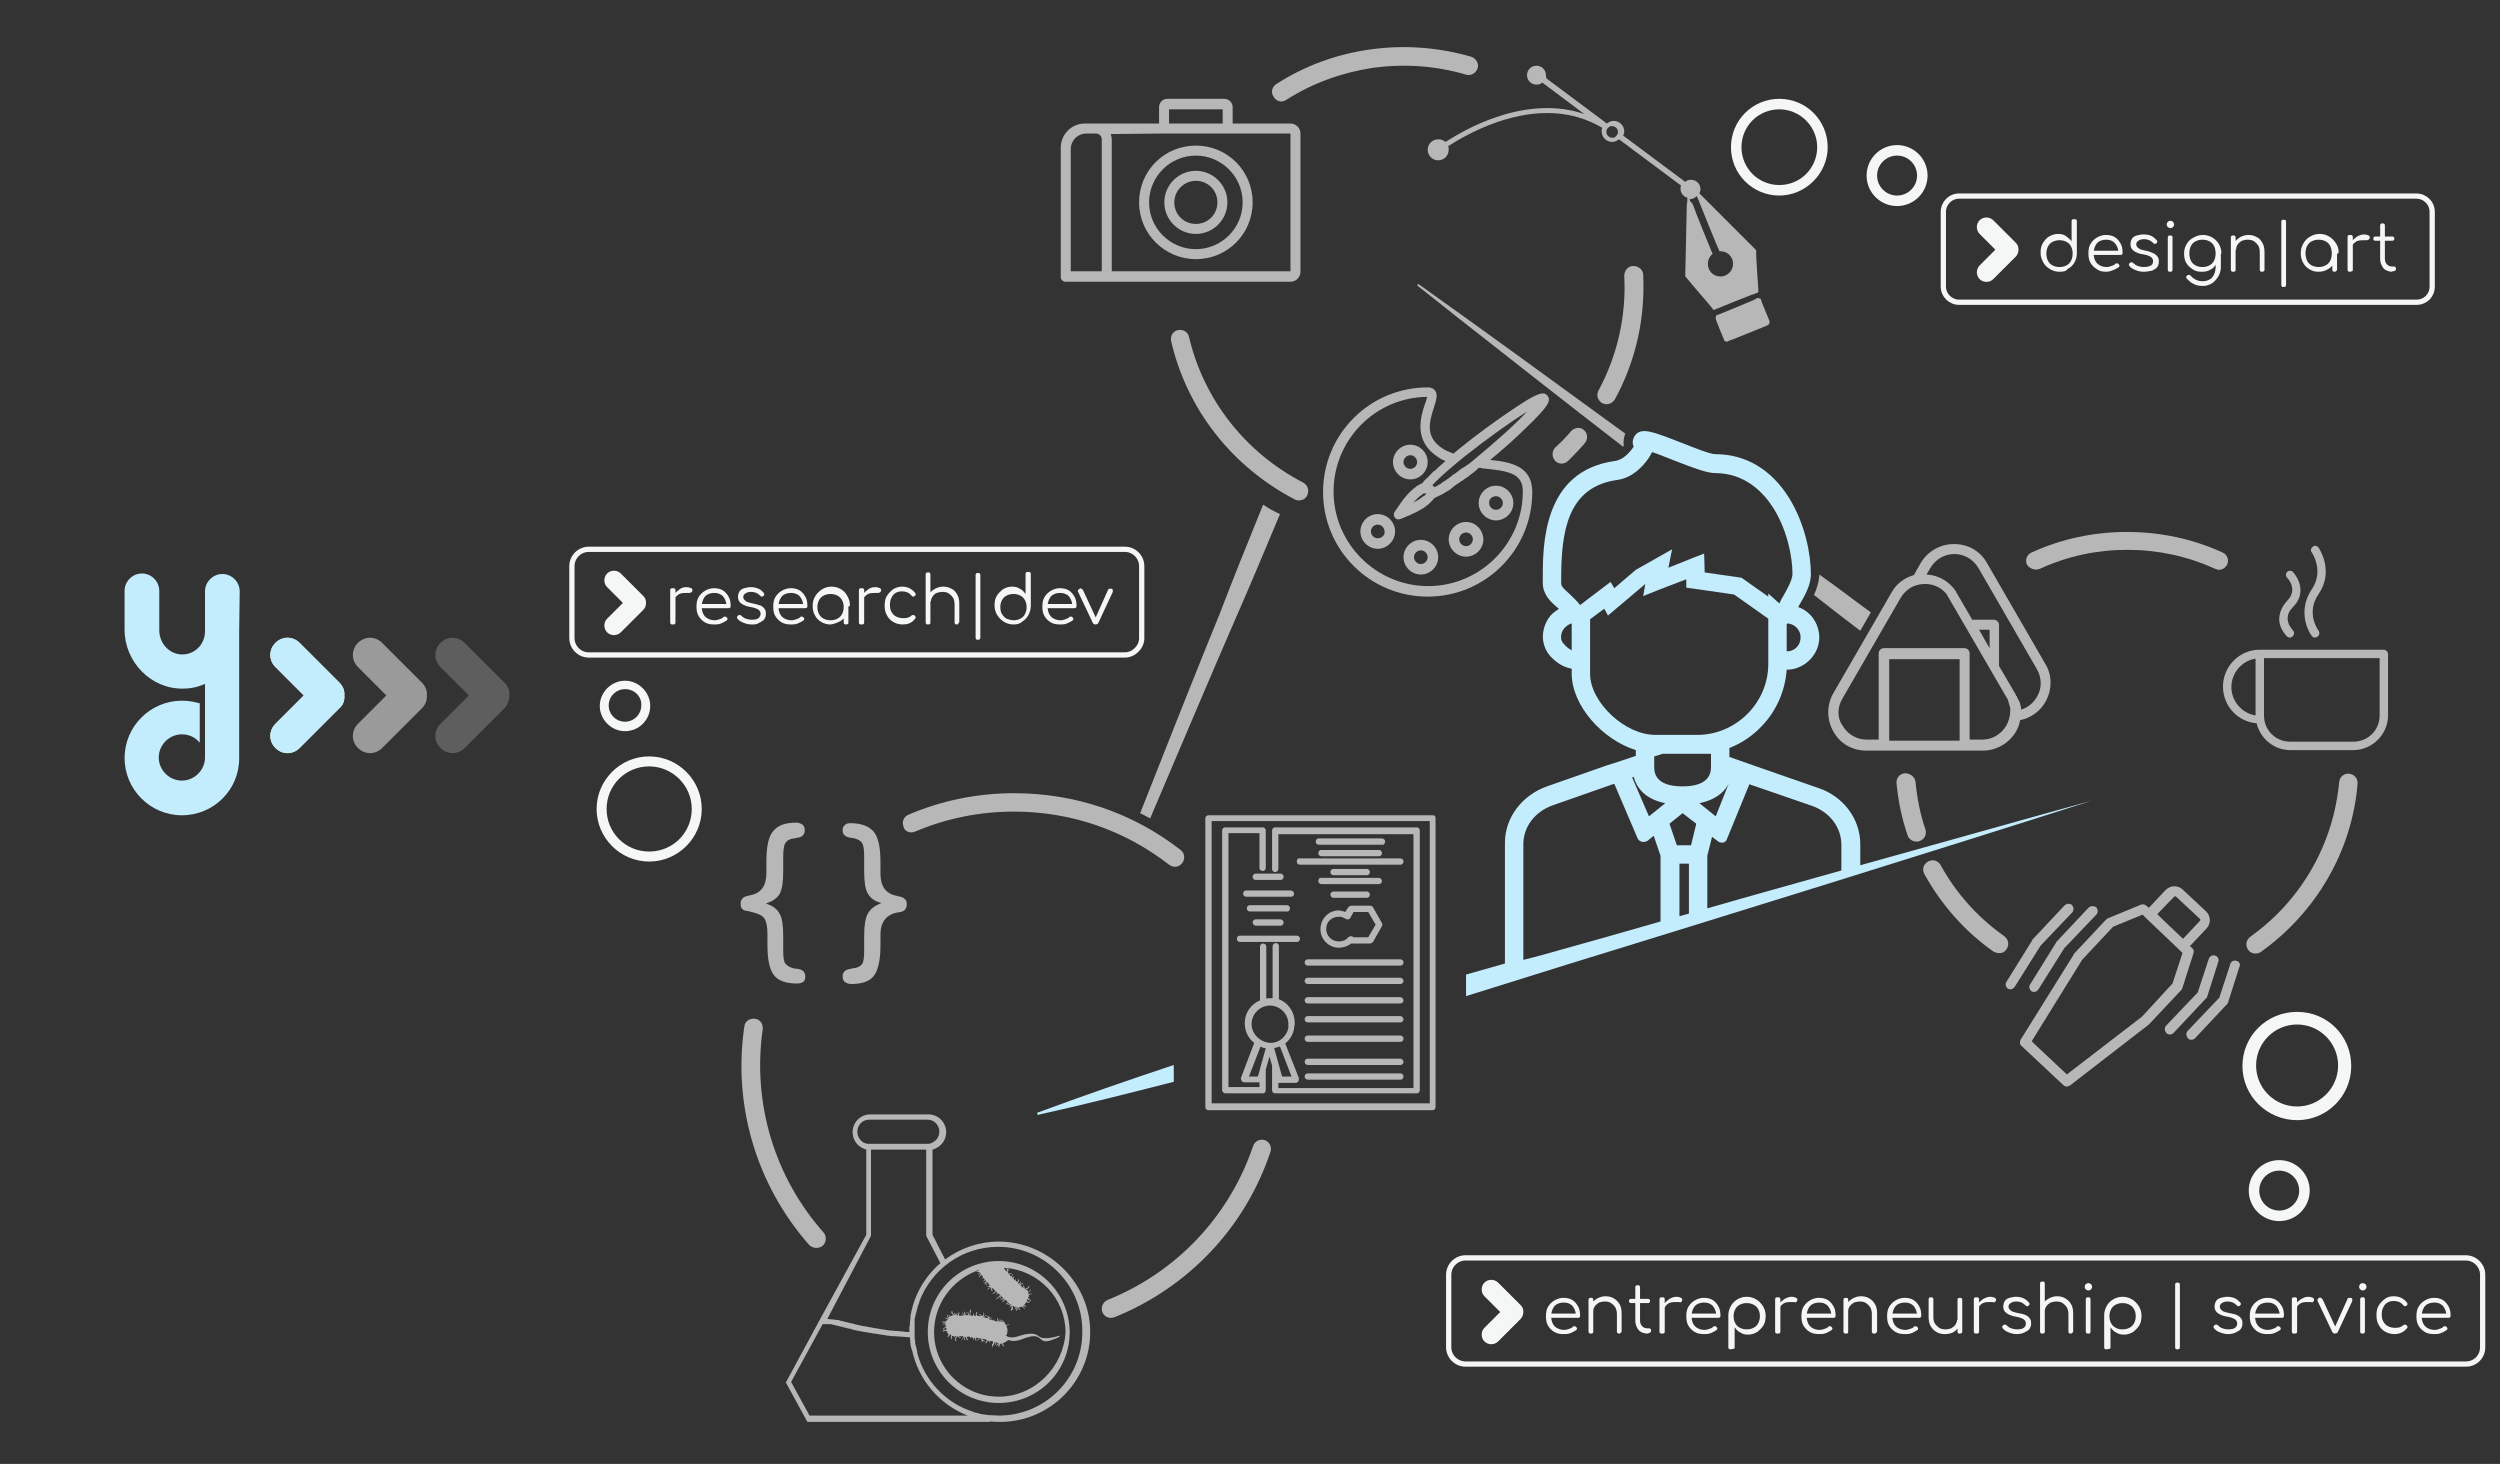 <?xml version="1.0" encoding="utf-8"?>
<!-- Generator: Adobe Illustrator 27.4.0, SVG Export Plug-In . SVG Version: 6.00 Build 0)  -->
<svg version="1.1" id="Layer_1" xmlns="http://www.w3.org/2000/svg" xmlns:xlink="http://www.w3.org/1999/xlink" x="0px" y="0px"
	 width="475.6px" height="278.5px" viewBox="0 0 475.6 278.5" style="enable-background:new 0 0 475.6 278.5;" xml:space="preserve"
	>
<rect x="0" y="0" width="475.6" height="278.5" fill="#333333" stroke="none"/>
<style type="text/css">
	.st0{opacity:0.68;fill:#F5F6F6;enable-background:new    ;}
	.st1{fill:#C3ECFC;}
	.st2{fill:#F5F6F6;}
	.st3{fill:none;stroke:#F5F6F6;stroke-miterlimit:10;}
	.st4{opacity:0.53;fill:#F5F6F6;enable-background:new    ;}
	.st5{opacity:0.22;fill:#F5F6F6;enable-background:new    ;}
</style>
<g>
	<path class="st0" d="M266.4,182.5h-17.6c-0.4,0-0.6,0.3-0.6,0.6c0,0.4,0.3,0.6,0.6,0.6h17.6c0.4,0,0.6-0.3,0.6-0.6
		C267,182.7,266.7,182.5,266.4,182.5z"/>
	<path class="st0" d="M246.7,163.9c0,0.4,0.3,0.6,0.6,0.6h19.1c0.4,0,0.6-0.3,0.6-0.6c0-0.4-0.3-0.6-0.6-0.6h-19.1
		C246.9,163.2,246.7,163.5,246.7,163.9z"/>
	<path class="st0" d="M263.5,160.1c0-0.4-0.3-0.6-0.6-0.6h-12c-0.4,0-0.6,0.3-0.6,0.6c0,0.4,0.3,0.6,0.6,0.6h12
		C263.2,160.8,263.5,160.5,263.5,160.1z"/>
	<path class="st0" d="M260,166.5c0.4,0,0.6-0.3,0.6-0.6c0-0.4-0.3-0.6-0.6-0.6h-6.3c-0.4,0-0.6,0.3-0.6,0.6c0,0.4,0.3,0.6,0.6,0.6
		H260z"/>
	<path class="st0" d="M260,170.8c0.4,0,0.6-0.3,0.6-0.6c0-0.4-0.3-0.6-0.6-0.6h-6.3c-0.4,0-0.6,0.3-0.6,0.6c0,0.4,0.3,0.6,0.6,0.6
		H260z"/>
	<path class="st0" d="M250.8,167.6c0,0.4,0.3,0.6,0.6,0.6h10.9c0.4,0,0.6-0.3,0.6-0.6s-0.3-0.6-0.6-0.6h-10.9
		C251.1,166.9,250.8,167.2,250.8,167.6z"/>
	<path class="st0" d="M251.4,161.7c-0.4,0-0.6,0.3-0.6,0.6c0,0.4,0.3,0.6,0.6,0.6h10.9c0.4,0,0.6-0.3,0.6-0.6c0-0.4-0.3-0.6-0.6-0.6
		H251.4z"/>
	<path class="st0" d="M266.4,186h-17.6c-0.4,0-0.6,0.3-0.6,0.6c0,0.4,0.3,0.6,0.6,0.6h17.6c0.4,0,0.6-0.3,0.6-0.6
		S266.7,186,266.4,186z"/>
	<path class="st0" d="M266.4,189.7h-17.6c-0.4,0-0.6,0.3-0.6,0.6c0,0.4,0.3,0.6,0.6,0.6h17.6c0.4,0,0.6-0.3,0.6-0.6
		S266.7,189.7,266.4,189.7z"/>
	<path class="st0" d="M266.4,193.3h-17.6c-0.4,0-0.6,0.3-0.6,0.6c0,0.4,0.3,0.6,0.6,0.6h17.6c0.4,0,0.6-0.3,0.6-0.6
		S266.7,193.3,266.4,193.3z"/>
	<path class="st0" d="M266.4,197h-17.6c-0.4,0-0.6,0.3-0.6,0.6c0,0.4,0.3,0.6,0.6,0.6h17.6c0.4,0,0.6-0.3,0.6-0.6
		C267,197.2,266.7,197,266.4,197z"/>
	<path class="st0" d="M266.4,201.4h-17.6c-0.4,0-0.6,0.3-0.6,0.6c0,0.4,0.3,0.6,0.6,0.6h17.6c0.4,0,0.6-0.3,0.6-0.6
		S266.7,201.4,266.4,201.4z"/>
	<path class="st0" d="M266.4,204.2h-17.6c-0.4,0-0.6,0.3-0.6,0.6c0,0.4,0.3,0.6,0.6,0.6h17.6c0.4,0,0.6-0.3,0.6-0.6
		C267,204.4,266.7,204.2,266.4,204.2z"/>
	<path class="st0" d="M251.2,176.8c0,1.9,1.6,3.5,3.5,3.5c0.8,0,1.7-0.3,2.3-0.8h0.1h3.5c0.2,0,0.4-0.1,0.6-0.3l1.7-3
		c0.1-0.2,0.1-0.4,0-0.6l-1.7-3c-0.1-0.2-0.3-0.3-0.6-0.3h-3.5c-0.2,0-0.4,0.1-0.6,0.3l-0.6,0.9c-0.5-0.2-0.9-0.3-1.4-0.3
		C252.7,173.3,251.2,174.8,251.2,176.8z M254.7,174.4c0.5,0,0.8,0.1,1.3,0.4c0.1,0.1,0.3,0.1,0.5,0.1s0.3-0.2,0.4-0.3l0.6-1.1h2.8
		l1.4,2.4l-1.4,2.4h-2.8c-0.1-0.1-0.3-0.2-0.5-0.2s-0.4,0.1-0.5,0.2c-0.5,0.6-1.1,0.8-1.8,0.8c-1.3,0-2.4-1-2.4-2.4
		C252.3,175.3,253.4,174.4,254.7,174.4z"/>
	<path class="st0" d="M243.6,166.2h-4.7c-0.4,0-0.6,0.3-0.6,0.6c0,0.4,0.3,0.6,0.6,0.6h4.7c0.4,0,0.6-0.3,0.6-0.6
		S244,166.2,243.6,166.2z"/>
	<path class="st0" d="M245.6,169.4h-8.5c-0.4,0-0.6,0.3-0.6,0.6c0,0.4,0.3,0.6,0.6,0.6h8.5c0.4,0,0.6-0.3,0.6-0.6
		S245.8,169.4,245.6,169.4z"/>
	<path class="st0" d="M245.4,172.8c0-0.4-0.3-0.6-0.6-0.6h-7c-0.4,0-0.6,0.3-0.6,0.6c0,0.4,0.3,0.6,0.6,0.6h7
		C245.1,173.5,245.4,173.2,245.4,172.8z"/>
	<path class="st0" d="M238.9,174.9c-0.4,0-0.6,0.3-0.6,0.6s0.3,0.6,0.6,0.6h4.7c0.4,0,0.6-0.3,0.6-0.6s-0.3-0.6-0.6-0.6H238.9z"/>
	<path class="st0" d="M235.9,178c-0.4,0-0.6,0.3-0.6,0.6c0,0.4,0.3,0.6,0.6,0.6h10.8c0.4,0,0.6-0.3,0.6-0.6c0-0.4-0.3-0.6-0.6-0.6
		H235.9z"/>
	<path class="st0" d="M272.6,155.1h-42.7c-0.4,0-0.6,0.3-0.6,0.6v54.9c0,0.4,0.3,0.6,0.6,0.6h42.6c0.4,0,0.6-0.3,0.6-0.6v-54.9
		C273.1,155.2,272.9,155.1,272.6,155.1z M272,209.9h-41.5v-53.7H272V209.9z"/>
	<path class="st0" d="M233.1,208h7.1c0.4,0,0.6-0.3,0.6-0.6v-3.9l0.7-2.5l0.5,1.7v4.7c0,0.4,0.3,0.6,0.6,0.6h26.9
		c0.4,0,0.6-0.3,0.6-0.6V158c0-0.4-0.3-0.6-0.6-0.6h-26.9c-0.4,0-0.6,0.3-0.6,0.6v7.3c0,0.4,0.3,0.6,0.6,0.6s0.6-0.3,0.6-0.6v-6.6
		h25.7V207h-25.7v-1c0.1,0,0.1,0,0.2,0h3.1c0.2,0,0.4-0.1,0.5-0.3s0.1-0.4,0.1-0.6l-2.6-6.6c0.9-0.7,1.5-1.7,1.7-2.9v-0.1
		c0-0.1,0-0.3,0.1-0.4c0-0.2,0-0.4,0-0.6c0-2-1.3-3.8-3-4.4V180c0-0.4-0.3-0.6-0.6-0.6s-0.6,0.3-0.6,0.6v9.9c-0.2,0-0.3,0-0.5,0l0,0
		l0,0c-0.3,0-0.5,0-0.7,0.1v-9.9c0-0.4-0.3-0.6-0.6-0.6c-0.4,0-0.6,0.3-0.6,0.6v10.2c-1.7,0.7-2.9,2.4-2.9,4.3
		c0,1.5,0.6,2.9,1.8,3.8l-2.5,6.6c-0.1,0.2,0,0.4,0.1,0.6s0.3,0.3,0.5,0.3h2.9v0.9h-5.9v-48.3h5.9v6.6c0,0.4,0.3,0.6,0.6,0.6
		c0.4,0,0.6-0.3,0.6-0.6V158c0-0.4-0.3-0.6-0.6-0.6h-7.1c-0.4,0-0.6,0.3-0.6,0.6v49.5C232.6,207.8,232.9,208,233.1,208z
		 M245.7,204.8h-1.8l-1.5-5.4c0.4-0.1,0.7-0.2,1.1-0.3L245.7,204.8z M238.1,194.8c0-1.9,1.6-3.5,3.5-3.5s3.5,1.6,3.5,3.5
		c0,0.1,0,0.3,0,0.4c0,0.1,0,0.2,0,0.3v0.1c-0.4,1.6-1.7,2.8-3.4,2.8C239.7,198.3,238.1,196.7,238.1,194.8z M239.3,204.8h-1.7
		l2.2-5.7c0.4,0.2,0.6,0.3,1,0.3L239.3,204.8z"/>
	<path class="st0" d="M190,236.2c-3.8,0-7.4,1.3-10.2,3.4l-2.4-4.7v-16.2c1.5-0.4,2.6-1.7,2.6-3.3c0-1.9-1.5-3.4-3.4-3.4h-11
		c-1.9,0-3.4,1.5-3.4,3.4c0,1.6,1.1,2.9,2.6,3.3v16.2l-8.7,15.9l0,0l-6.6,12.2l4.1,7.5h34.7l0.1-0.1c0.6,0.1,1.2,0.1,1.9,0.1
		c9.4,0,17.1-7.7,17.1-17.1S199.4,236.2,190,236.2z M163.1,215.3c0-1.3,1-2.3,2.3-2.3h11c1.3,0,2.3,1,2.3,2.3c0,1.2-0.9,2.1-2,2.3
		h-11.6C164,217.5,163.1,216.5,163.1,215.3z M165.7,235.1v-16.4h10.5v16.4l2.7,5.2c-2.9,2.5-4.9,5.9-5.6,9.6l0,0
		c-0.1,0.3-0.1,0.5-0.1,0.8c0,0,0,0,0,0.1c0,0.3-0.1,0.5-0.1,0.8v0.1c0,0.3,0,0.5-0.1,0.8c0,0,0,0,0,0.1c0,0.3,0,0.6,0,0.8l0,0l0,0
		c-0.4,0-0.8,0-1.2-0.1h-0.1c-0.4,0-0.8-0.1-1.1-0.1c-0.1,0-0.1,0-0.2,0c-0.4,0-0.7-0.1-1.1-0.1c-0.1,0-0.1,0-0.2,0
		c-0.4-0.1-0.7-0.1-1.1-0.2c-0.1,0-0.1,0-0.2,0c-0.4-0.1-0.7-0.1-1.1-0.2h-0.1c-0.4-0.1-0.7-0.1-1-0.2h-0.1c-0.4-0.1-0.7-0.1-1-0.2
		c0,0,0,0-0.1,0c-0.4-0.1-0.7-0.1-1-0.2c-0.3-0.1-0.6-0.1-0.8-0.2c-0.1,0-0.2,0-0.3-0.1c-0.2,0-0.4-0.1-0.6-0.1
		c-0.1,0-0.2,0-0.3-0.1c-0.2,0-0.3-0.1-0.5-0.1c-0.1,0-0.2,0-0.3-0.1c-0.2,0-0.3-0.1-0.5-0.1c-0.1,0-0.2,0-0.3-0.1
		c-0.2,0-0.3-0.1-0.5-0.1c-0.1,0-0.2,0-0.3,0c-0.2,0-0.4-0.1-0.6-0.1c-0.1,0-0.1,0-0.2,0c-0.3,0-0.5-0.1-0.8-0.1L165.7,235.1z
		 M154,269.3l-3.5-6.4l6-11c0.1,0,0.2,0,0.2,0c0.1,0,0.2,0,0.4,0c0.1,0,0.3,0,0.4,0c0.1,0,0.2,0,0.4,0c0.1,0,0.3,0,0.5,0.1
		c0.1,0,0.2,0,0.4,0.1c0.2,0,0.3,0.1,0.5,0.1c0.1,0,0.2,0,0.3,0.1c0.2,0,0.3,0.1,0.5,0.1c0.1,0,0.2,0,0.3,0.1c0.2,0,0.4,0.1,0.5,0.1
		s0.2,0,0.3,0.1c0.2,0,0.4,0.1,0.6,0.1c0.1,0,0.2,0,0.2,0.1c0.3,0.1,0.6,0.1,0.9,0.2c0.3,0.1,0.7,0.1,1,0.2h0.1
		c0.3,0.1,0.7,0.1,1.1,0.2h0.1c0.3,0.1,0.7,0.1,1.1,0.2c0.1,0,0.1,0,0.2,0c0.4,0.1,0.7,0.1,1.1,0.2c0.1,0,0.1,0,0.2,0
		c0.4,0.1,0.7,0.1,1.1,0.2c0.1,0,0.1,0,0.2,0c0.4,0.1,0.7,0.1,1.1,0.1c0.1,0,0.1,0,0.2,0c0.4,0,0.8,0.1,1.2,0.1c0.1,0,0.1,0,0.2,0
		c0.4,0,0.8,0.1,1.2,0.1c0,0,0,0,0.1,0v0.1c0,0.3,0.1,0.6,0.1,1c0,0.1,0,0.1,0,0.2c0,0.1,0,0.3,0.1,0.4c0,0.1,0,0.3,0.1,0.4
		c0,0.1,0,0.2,0.1,0.3c1.2,5.7,5.2,10.4,10.6,12.5L154,269.3L154,269.3z M190,269.3c-0.7,0-1.4-0.1-2.1-0.1c-0.2,0-0.4-0.1-0.6-0.1
		h-0.1c-0.2,0-0.4-0.1-0.6-0.1c-0.1,0-0.2,0-0.3-0.1c-0.1,0-0.3-0.1-0.4-0.1c-0.2,0-0.3-0.1-0.5-0.1c-0.1,0-0.1,0-0.2-0.1
		c-5.2-1.6-9.3-5.9-10.7-11.2c0-0.1,0-0.1,0-0.2c0-0.2-0.1-0.3-0.1-0.5c0-0.1-0.1-0.3-0.1-0.4s0-0.2-0.1-0.3c0-0.2-0.1-0.3-0.1-0.5
		c0-0.1,0-0.1,0-0.2c0-0.2,0-0.4-0.1-0.6v-0.1c0-0.2,0-0.4,0-0.7l0,0c0-0.2,0-0.4,0-0.6c0-0.3,0-0.6,0-0.9c0-0.1,0-0.2,0-0.3
		c0-0.2,0-0.4,0-0.6c0-0.1,0-0.2,0-0.4s0-0.3,0.1-0.5c0-0.1,0-0.3,0.1-0.4c0-0.1,0-0.3,0.1-0.4c0-0.2,0.1-0.3,0.1-0.5
		c0-0.1,0.1-0.2,0.1-0.3c0-0.2,0.1-0.3,0.1-0.5c0-0.1,0-0.2,0.1-0.2c0.1-0.2,0.1-0.4,0.2-0.6v-0.1c2.3-6.1,8.1-10.4,15-10.4
		c8.8,0,16,7.2,16,16C206,262.2,198.8,269.3,190,269.3z"/>
	<path class="st0" d="M190,239.9c-7.4,0-13.5,6-13.5,13.5c0,7.4,6,13.5,13.5,13.5s13.5-6,13.5-13.5
		C203.4,245.9,197.4,239.9,190,239.9z M186.1,241.6C186.1,241.6,186.1,241.7,186.1,241.6l0.1,0.2c-0.1,0-0.2,0-0.4,0h-0.1
		C185.8,241.7,186,241.7,186.1,241.6z M190,265.7c-6.8,0-12.3-5.5-12.3-12.3c0-5.3,3.4-9.8,8-11.6l0.1,0.1c0.2,0.1,0.3,0.1,0.5,0.1
		l0.1,0.1c-0.1,0.1-0.3,0.2-0.3,0.3c0,0-0.1,0.3,0.1,0c0.1-0.1,0.2-0.2,0.3-0.2c0,0.1,0.1,0.1,0.1,0.2c-0.2,0.1-0.3,0.3-0.3,0.5
		c0,0,0,0.3,0.1,0c0.1-0.2,0.2-0.3,0.3-0.4c0.1,0.1,0.2,0.3,0.3,0.4c0,0.1,0,0.1-0.1,0.2c-0.2,0.3,0.1,0.1,0.1,0.1l0.1-0.1
		c0.1,0.1,0.2,0.2,0.2,0.3s-0.1,0.2-0.2,0.3c-0.3,0.2,0,0.1,0,0.1c0.1-0.1,0.2-0.1,0.3-0.3c0.1,0.1,0.1,0.1,0.2,0.2c0,0,0,0,0,0.1
		c-0.2,0.1-0.3,0.2-0.3,0.4c0,0-0.1,0.3,0.1,0c0-0.1,0.1-0.1,0.1-0.2c0,0.2,0,0.3,0.1,0.5c0,0,0.2,0.2,0.1-0.1
		c-0.1-0.2-0.1-0.4,0-0.5c0,0,0,0,0.1,0c0.2,0.2,0.3,0.4,0.5,0.7c-0.1,0.1-0.2,0.1-0.4,0.1c-0.3,0,0,0.1,0,0.1c0.2,0.1,0.4,0,0.5,0
		c0,0,0,0,0.1,0.1c-0.3,0-0.6,0.2-0.6,0.4c0,0-0.1,0.3,0.1,0s0.4-0.3,0.6-0.3l0,0c-0.1,0.2-0.1,0.5,0.1,0.6c0,0,0.2,0.2,0.1-0.1
		c-0.1-0.2-0.1-0.3,0-0.5c0.2,0.2,0.3,0.4,0.5,0.5l0,0c0,0.2-0.1,0.4-0.4,0.5s0,0.1,0,0.1c0.3,0,0.5-0.2,0.5-0.5
		c0.1,0.1,0.2,0.2,0.3,0.3c0,0.1-0.1,0.2-0.1,0.2c-0.2,0.3,0.1,0.1,0.1,0.1c0.1-0.1,0.1-0.1,0.2-0.2c0.1,0.1,0.2,0.2,0.3,0.3
		c0,0.3-0.3,0.4-0.5,0.6c-0.1,0.1-0.2,0.2-0.2,0.3c0.1,0,0.2-0.2,0.3-0.2c0,0,0.1,0,0.1-0.1c0.2-0.1,0.4-0.3,0.4-0.5l0.1,0.1
		c-0.1,0.1-0.2,0.3-0.2,0.4c0,0,0,0.3,0.1,0c0.1-0.2,0.1-0.3,0.2-0.3c0.1,0.1,0.2,0.2,0.3,0.3c-0.1,0.1-0.2,0.2-0.4,0.2
		c-0.3,0,0,0.1,0,0.1c0.2,0,0.4,0,0.6-0.2l0.1,0.1c-0.2,0.1-0.4,0.3-0.4,0.5c0,0,0,0.3,0.1,0s0.2-0.3,0.4-0.4l0,0
		c-0.1,0.1-0.2,0.3-0.3,0.4c0,0,0,0.3,0.1,0c0.1-0.2,0.2-0.3,0.3-0.3c0.1,0.1,0.3,0.2,0.4,0.4c0,0.1-0.1,0.2-0.3,0.3
		c-0.3,0.2,0,0.1,0,0.1c0.2,0,0.4-0.2,0.4-0.3l0.2,0.2c-0.1,0.1-0.2,0.1-0.3,0.1c-0.3,0,0,0.1,0,0.1c0.2,0,0.3,0,0.5-0.1l0.1,0.1
		l0,0c-0.1,0.1-0.2,0.2-0.2,0.4c0,0,0,0.3,0.1,0c0.1-0.1,0.1-0.2,0.2-0.3l0,0c0,0.2,0.1,0.4,0,0.7c0,0.1-0.2,0.2-0.1,0.3
		c0.1,0.1,0.2-0.1,0.3-0.1c0.1-0.1,0.1-0.2,0.1-0.3s0-0.2-0.1-0.3c0-0.1,0-0.1,0-0.2c0.2,0.1,0.3,0.2,0.5,0.2c0,0.1,0.1,0.2,0,0.4
		c0,0.3,0.1,0,0.1,0c0-0.1,0.1-0.2,0-0.4h0.1c0.1,0.2,0.1,0.3,0,0.6c-0.2,0.3,0.1,0.1,0.1,0.1c0.2-0.2,0.2-0.4,0.1-0.6
		c0.1,0,0.1,0,0.2,0c0,0.2,0.1,0.4,0.2,0.5c0,0,0.3,0.2,0.1-0.1c-0.1-0.2-0.2-0.3-0.1-0.4c0.1,0,0.2,0,0.3-0.1c0.3,0,0.4,0,0.6,0.3
		s0.1,0,0.1,0c0-0.2-0.2-0.4-0.4-0.4c0,0,0.1,0,0.1-0.1c0.2,0,0.3,0,0.5,0.2c0.3,0.3,0.1,0,0.1,0c-0.1-0.2-0.2-0.3-0.4-0.4
		c0.1,0,0.1-0.1,0.2-0.2l0.1-0.1c0.1-0.1,0.1-0.1,0.1-0.2c0.2,0.1,0.5,0.2,0.7,0c0,0,0.3-0.2-0.1-0.1c-0.3,0.1-0.4,0-0.5-0.1
		c0.1-0.1,0.1-0.2,0.2-0.4c0.1,0.2,0.4,0.3,0.6,0.3c0,0,0.3-0.1,0-0.1c-0.3-0.1-0.4-0.2-0.5-0.4l0,0c0-0.1,0-0.2,0-0.3
		c0,0,0,0,0.1,0.1c0.3,0.3,0.1,0,0.1,0c0-0.1-0.1-0.1-0.1-0.2c0.1-0.2,0.2-0.3,0.5-0.3s0-0.1,0-0.1c-0.2,0-0.4,0-0.5,0.2
		c0-0.1-0.1-0.2-0.1-0.4c0.2-0.1,0.4-0.2,0.5-0.5c0,0,0-0.3-0.1,0c-0.1,0.2-0.2,0.3-0.4,0.4c-0.1-0.1-0.1-0.2-0.2-0.3h0.1
		c0.3,0,0-0.1,0-0.1c-0.1,0-0.2,0-0.2,0l-0.1-0.1c-0.1,0-0.1-0.1-0.2-0.1h0.1c0.4,0.1,0.7-0.2,0.7-0.5c0,0,0-0.3-0.1,0
		c-0.2,0.3-0.3,0.4-0.6,0.4c-0.1,0-0.1,0-0.1,0.1c0,0,0,0-0.1,0c0-0.2,0-0.4-0.2-0.6c0,0-0.2-0.2-0.1,0.1c0.1,0.1,0.1,0.3,0.1,0.4
		c-0.2-0.2-0.4-0.4-0.6-0.6c0.1-0.1,0.2-0.2,0.5-0.2s0-0.1,0-0.1c-0.2-0.1-0.5,0-0.6,0.2l-0.1-0.1c0.2-0.1,0.3-0.2,0.3-0.4
		c0,0,0-0.3-0.1,0c-0.1,0.2-0.2,0.3-0.4,0.3l-0.1-0.1c0.2-0.2,0.3-0.4,0.2-0.7c0,0-0.1-0.3-0.1,0s-0.1,0.4-0.2,0.5
		c-0.1-0.1-0.2-0.2-0.3-0.3c0-0.1,0-0.1,0-0.2c0.1-0.3-0.1,0-0.1,0c0,0.1,0,0.1,0,0.2c-0.1-0.1-0.2-0.2-0.3-0.3c0-0.1,0-0.2,0.1-0.3
		c0.2-0.3-0.1-0.1-0.1-0.1c-0.1,0.1-0.1,0.1-0.2,0.2c-0.1-0.1-0.1-0.1-0.2-0.2c0.1-0.1,0.2-0.2,0.3-0.4c0,0,0-0.3-0.1,0
		c-0.1,0.2-0.2,0.2-0.3,0.3c-0.1-0.1-0.2-0.2-0.3-0.4c0.1-0.1,0.2-0.1,0.4-0.1c0.3,0,0-0.1,0-0.1c-0.2,0-0.3,0-0.5,0.1
		c-0.1-0.1-0.2-0.2-0.2-0.3v-0.1c0.1-0.1,0.2-0.2,0.3-0.4c0,0,0-0.3-0.1,0c0,0.1-0.1,0.1-0.1,0.2c0-0.2-0.1-0.3-0.2-0.4
		c0,0-0.2-0.2-0.1,0.1c0.1,0.2,0.1,0.3,0.1,0.5c0,0,0,0-0.1,0c-0.2-0.2-0.3-0.4-0.5-0.6c0,0,0-0.1,0.1-0.1
		c6.5,0.4,11.6,5.8,11.6,12.3C202.3,260.1,196.8,265.7,190,265.7z"/>
	<path class="st0" d="M197.6,254.2c-0.6-0.5-1.5-0.8-4.2,0.1c-0.7,0.2-1.5,0.2-2-0.2c0-0.1,0.1-0.1,0.1-0.2l0.1-0.2
		c0.1-0.5,0.1-0.9-0.1-1.3c0-0.2,0.1-0.3,0.4-0.4c0.3-0.1,0-0.1,0-0.1c-0.2,0-0.4,0.2-0.4,0.3c-0.1-0.1-0.2-0.3-0.3-0.4
		c0-0.2-0.2-0.4-0.4-0.5c0,0-0.3-0.1,0,0.1c0.1,0.1,0.1,0.1,0.2,0.2c-0.2-0.1-0.3-0.2-0.5-0.2h-0.1c0.1-0.1,0.1-0.2,0.3-0.2
		c0.3-0.1,0-0.1,0-0.1c-0.2,0-0.3,0.1-0.4,0.3h-0.1c0.1-0.1,0.1-0.3,0.1-0.4c0,0-0.1-0.3-0.1,0c0,0.2,0,0.3-0.1,0.4
		c-0.1,0-0.1,0-0.2,0c0.1-0.2,0-0.4-0.1-0.6c0,0-0.2-0.2-0.1,0.1c0.1,0.2,0.1,0.3,0,0.5c-0.2,0-0.3-0.1-0.5-0.1c0,0,0-0.1-0.1-0.2
		c-0.1-0.3-0.1,0-0.1,0v0.1c-0.1,0-0.3-0.1-0.4-0.1c0-0.1-0.1-0.2,0-0.4c0-0.3-0.1,0-0.1,0c-0.1,0.1-0.1,0.3,0,0.4
		c-0.1,0-0.2,0-0.3-0.1v-0.1c0.1-0.2,0.1-0.3,0-0.5c0,0-0.2-0.3-0.1,0c0,0.1,0,0.1,0,0.2c-0.1-0.1-0.2-0.2-0.4-0.3c0,0-0.3,0,0,0.1
		c0.2,0.1,0.3,0.2,0.3,0.4l0,0c-0.3-0.1-0.5-0.1-0.8-0.2c0-0.1,0.1-0.2,0.3-0.3c0.3-0.2,0-0.1,0-0.1c-0.2,0.1-0.3,0.2-0.4,0.4H187
		c0.2-0.2,0.3-0.5,0.2-0.8c0,0-0.2-0.3-0.1,0c0.1,0.3-0.1,0.5-0.3,0.6l0,0c-0.1-0.2-0.3-0.4-0.5-0.4c0,0-0.3,0,0,0.1
		c0.2,0.1,0.3,0.2,0.3,0.3c-0.2,0-0.5-0.1-0.7-0.1l0,0c-0.1-0.2-0.2-0.3,0-0.6s-0.1-0.1-0.1-0.1c-0.2,0.2-0.2,0.5-0.1,0.7
		c-0.1,0-0.3,0-0.4,0c0-0.1,0-0.2-0.1-0.3c0-0.3-0.1,0-0.1,0c0,0.1,0,0.2,0,0.3c-0.1,0-0.3,0-0.4,0c-0.2-0.3-0.1-0.5,0-0.8
		c0-0.1,0-0.3-0.1-0.4c-0.1,0-0.1,0.3-0.1,0.4v0.1c0,0.2-0.1,0.5,0,0.6c-0.1,0-0.1,0-0.2,0c0-0.2,0-0.3-0.1-0.5c0,0-0.2-0.3-0.1,0.1
		c0.1,0.2,0.1,0.3,0,0.4c-0.1,0-0.3,0-0.4,0c0-0.1,0-0.3,0.2-0.4c0.2-0.2,0-0.1,0-0.1c-0.2,0.1-0.3,0.3-0.3,0.5h-0.1
		c0.1-0.2,0.1-0.4,0-0.6c0,0-0.2-0.3-0.1,0.1c0.1,0.3,0.1,0.4-0.1,0.6l0,0c0-0.2,0-0.3-0.1-0.5c0,0-0.2-0.3-0.1,0.1
		c0.1,0.2,0.1,0.3,0,0.4c-0.2,0-0.4,0-0.6,0c-0.1-0.1-0.1-0.3,0-0.5c0.1-0.3-0.1-0.1-0.1-0.1c-0.1,0.2-0.2,0.4-0.1,0.5H182
		c0-0.1,0.1-0.2,0.2-0.3c0.2-0.2,0-0.1,0-0.1c-0.2,0.1-0.3,0.2-0.3,0.4h-0.1l0,0c0-0.1,0-0.3-0.1-0.4c0,0-0.2-0.3-0.1,0.1
		c0,0.1,0.1,0.2,0,0.3l0,0c-0.1-0.2-0.4-0.3-0.4-0.5c0-0.1,0-0.3-0.1-0.3s-0.1,0.2-0.1,0.3s0,0.2,0.1,0.2c0.1,0.1,0.1,0.1,0.2,0.2
		c0.1,0,0.1,0.1,0.1,0.1c-0.2,0-0.4,0.1-0.5,0.2c-0.1,0-0.2-0.1-0.3-0.2c-0.2-0.3-0.1,0-0.1,0c0,0.1,0.1,0.2,0.2,0.3l-0.1,0.1
		c-0.2-0.1-0.3-0.2-0.3-0.4c-0.1-0.3-0.1,0-0.1,0c0,0.2,0.1,0.5,0.3,0.6l-0.1,0.1c-0.1-0.1-0.3-0.2-0.5-0.2c0,0-0.3,0,0,0.1
		c0.2,0.1,0.3,0.1,0.4,0.2c-0.1,0.1-0.1,0.2-0.2,0.2c-0.2,0.2-0.3,0.3-0.7,0.2c-0.3-0.1-0.1,0.1-0.1,0.1c0.2,0.1,0.4,0.2,0.6,0.1
		v0.1c-0.1,0.1-0.3,0.2-0.5,0.1c-0.4,0,0,0.1,0,0.1c0.2,0.1,0.4,0.1,0.5,0c0,0.1,0,0.1,0,0.2v0.2c0,0.1,0,0.2,0,0.2
		c-0.2,0-0.5,0.2-0.5,0.4c0,0-0.1,0.3,0.1,0c0.2-0.2,0.3-0.3,0.5-0.3c0,0.1,0.1,0.3,0.1,0.4c-0.2-0.1-0.5,0-0.7,0.2
		c0,0-0.2,0.3,0.1,0.1s0.5-0.2,0.7,0l0,0c0,0.1,0.1,0.1,0.1,0.2h-0.1c-0.4,0,0,0.1,0,0.1c0.1,0,0.2,0.1,0.2,0.1
		c0.1,0.2,0,0.3-0.1,0.5c-0.2,0.3,0.1,0.1,0.1,0.1c0.2-0.1,0.3-0.3,0.3-0.5c0.1,0.1,0.2,0.1,0.3,0.2c-0.1,0.2-0.2,0.5,0,0.7
		c0,0,0.2,0.3,0.1-0.1c-0.1-0.3,0-0.4,0.1-0.5c0.1,0.1,0.2,0.1,0.4,0.1l-0.1,0.1c-0.3,0.2,0,0.1,0,0.1c0.1,0,0.1-0.1,0.2-0.2
		c0.1,0,0.1,0,0.2,0c0.1,0,0.1,0,0.2,0H182c-0.3,0.2-0.4,0.6-0.2,0.9c0,0,0.2,0.3,0.1-0.1c-0.1-0.3,0-0.5,0.2-0.7
		c0.1-0.1,0.1-0.1,0-0.1c0,0,0,0,0.1,0c0.1,0.2,0.3,0.3,0.5,0.3c0,0,0.3,0,0-0.1c-0.2-0.1-0.3-0.1-0.3-0.2c0.3,0,0.5,0,0.8,0
		c0,0.2,0,0.3-0.2,0.5c-0.3,0.2,0,0.1,0,0.1c0.2-0.1,0.3-0.3,0.3-0.5c0.1,0,0.1,0,0.2,0c-0.1,0.2-0.1,0.4,0,0.6c0,0,0.2,0.3,0.1-0.1
		c-0.1-0.2,0-0.4,0.1-0.5h0.1c-0.1,0.2,0,0.5,0.2,0.6c0,0,0.3,0.2,0.1-0.1c-0.2-0.2-0.2-0.4-0.1-0.5c0.2,0,0.3,0,0.5,0
		c0,0,0.1,0.1,0.1,0.2c0.2,0.3,0.1,0,0.1,0c0-0.1,0-0.1-0.1-0.1c0.2,0,0.3,0,0.5,0.1c0,0.1,0.1,0.2,0.1,0.3c0.1,0.3,0.1,0,0.1,0
		c0-0.1,0-0.2,0-0.3c0.1,0,0.2,0,0.2,0c0,0.2,0,0.3,0.1,0.5c0,0,0.2,0.3,0.1-0.1c0-0.2,0-0.3,0-0.4c0.2,0,0.3,0,0.5,0.1
		c0,0.1-0.1,0.2-0.2,0.3c-0.3,0.2,0,0.1,0,0.1c0.2-0.1,0.3-0.2,0.3-0.4c0.1,0,0.2,0,0.4,0.1v0.1c0,0.2,0,0.3,0.1,0.5
		c0,0,0.2,0.3,0.1-0.1c0-0.1,0-0.1,0-0.2c0.1,0.1,0.3,0.2,0.4,0.2c0,0,0.3,0,0-0.1c-0.2-0.1-0.3-0.2-0.4-0.3c0,0,0,0,0-0.1
		c0.3,0,0.5,0.1,0.8,0.2c0,0.2,0,0.3-0.2,0.5c-0.2,0.3,0.1,0.1,0.1,0.1c0.2-0.1,0.3-0.3,0.3-0.5c0.1,0,0.2,0.1,0.3,0.1
		c0,0.1,0,0.1,0,0.2c-0.1,0.3,0.1,0,0.1,0c0-0.1,0-0.1,0.1-0.2c0.2,0,0.3,0.1,0.5,0.1c0.1,0.3-0.1,0.4-0.2,0.7c0,0.1,0,0.2,0,0.4
		c0.1,0,0.1-0.2,0.2-0.3c0,0,0-0.1,0.1-0.1c0.1-0.2,0.2-0.4,0.2-0.6c0.1,0,0.1,0,0.2,0c-0.1,0.1-0.1,0.3,0,0.5c0,0,0.1,0.3,0.1,0
		c0-0.2,0-0.3,0-0.4c0.1,0,0.2,0,0.2,0.1l0,0c0.1,0,0.1,0,0.2,0c0,0.1-0.1,0.2-0.3,0.4c-0.3,0.2,0,0.1,0,0.1
		c0.2-0.1,0.4-0.2,0.4-0.4h0.1c-0.2,0.2-0.2,0.4-0.1,0.6c0,0,0.1,0.3,0.1,0c0-0.3,0.1-0.5,0.3-0.6c0.1,0,0.1,0,0.2,0
		c0,0.2,0.1,0.4,0.4,0.5c0,0,0.3,0.1,0-0.1c-0.2-0.2-0.3-0.3-0.2-0.5c0.4-0.1,0.7-0.3,1-0.6c0.6,0.3,1.6,0.3,2.8-0.2
		c1.6-0.6,2.5-0.7,3.2-0.1c0.6,0.5,0.9,0.9,2.6,0.2c1.7-0.6,1.1-0.7,1.1-0.7S198.6,255.1,197.6,254.2z"/>
	<path class="st0" d="M240.6,216.9c-0.9-0.3-1.9,0.2-2.2,1.1c-4.5,13.3-14.5,24-27.7,29.3c-0.9,0.4-1.3,1.4-1,2.3
		c0.3,0.7,0.9,1.1,1.6,1.1c0.2,0,0.4,0,0.7-0.1c14.1-5.7,24.9-17.1,29.7-31.5C242,218.2,241.5,217.2,240.6,216.9z"/>
	<path class="st0" d="M155.3,237.4c0.4,0,0.8-0.1,1.2-0.4c0.7-0.6,0.8-1.8,0.2-2.5c-9.4-10.6-13.6-24.7-11.6-38.7
		c0.1-1-0.5-1.9-1.5-2s-1.9,0.5-2,1.5c-2.2,15,2.3,30.1,12.3,41.5C154.3,237.2,154.8,237.4,155.3,237.4z"/>
	<path class="st0" d="M174.1,158.2c5.9-2.5,12.2-3.8,18.8-3.8c10.8,0,21,3.5,29.5,10.1c0.3,0.2,0.7,0.4,1.1,0.4c0.5,0,1-0.2,1.4-0.7
		c0.6-0.8,0.5-1.9-0.3-2.5c-9.1-7.1-20.1-10.8-31.7-10.8c-7,0-13.8,1.4-20.1,4.1c-0.9,0.4-1.3,1.4-0.9,2.3
		C172.1,158.2,173.2,158.6,174.1,158.2z"/>
	<path class="st0" d="M145.4,174.7c0.4,0.6,0.6,1.6,0.6,3v2.1c0,2.8,0.4,4.7,1.3,5.8c0.8,1,2.3,1.5,4.3,1.5c0.5,0,0.9-0.1,1.2-0.3
		s0.4-0.6,0.4-1c0-0.9-0.5-1.4-1.6-1.5c-0.3,0-0.5-0.1-0.7-0.1c-0.7-0.2-1.2-0.5-1.5-0.9s-0.4-1.3-0.4-2.5v-2.7c0-2-0.2-3.5-0.7-4.3
		c-0.5-0.9-1.3-1.5-2.6-1.9c1.2-0.4,2.1-1,2.6-1.8c0.5-0.9,0.7-2.3,0.7-4.3v-2.7c0-1.3,0.1-2.2,0.4-2.7s0.8-0.8,1.6-0.9
		c0.1,0,0.3,0,0.5-0.1c1.1-0.1,1.6-0.6,1.6-1.5c0-0.4-0.1-0.7-0.4-1c-0.3-0.2-0.7-0.4-1.2-0.4c-2.1,0-3.5,0.5-4.4,1.6
		c-0.9,1-1.3,3-1.3,5.8v2.2c0,2.4-1,3.8-3,4.2c-0.3,0.1-0.6,0.1-0.8,0.2c-0.4,0.1-0.7,0.3-0.8,0.5c-0.2,0.2-0.3,0.5-0.3,0.9
		c0,0.5,0.1,0.8,0.3,1s0.5,0.4,1,0.4C144,173.7,145,174.1,145.4,174.7z"/>
	<path class="st0" d="M165.1,173.8c-0.5,0.9-0.7,2.3-0.7,4.3v2.7c0,1.3-0.1,2.2-0.4,2.6c-0.3,0.4-0.8,0.7-1.6,0.8
		c-0.1,0-0.3,0-0.5,0.1c-1,0.1-1.6,0.6-1.6,1.4c0,0.5,0.1,0.8,0.4,1.1c0.3,0.2,0.7,0.4,1.2,0.4c2.1,0,3.5-0.5,4.3-1.5
		s1.3-2.9,1.3-5.8v-2.1c0-2.4,1.1-3.8,3.2-4.2c0.2,0,0.4-0.1,0.6-0.1c0.4-0.1,0.7-0.2,0.9-0.5c0.2-0.2,0.3-0.6,0.3-1
		s-0.1-0.7-0.3-0.9s-0.5-0.4-0.8-0.5c-0.2,0-0.5-0.1-0.9-0.2c-2-0.4-3-1.8-3-4.2V164c0-2.8-0.4-4.7-1.3-5.8c-0.9-1-2.3-1.6-4.4-1.6
		c-0.5,0-0.9,0.1-1.1,0.4c-0.3,0.2-0.4,0.6-0.4,1c0,0.8,0.5,1.2,1.6,1.4c0.3,0,0.6,0.1,0.7,0.1c0.7,0.2,1.2,0.5,1.4,0.9
		c0.3,0.4,0.4,1.3,0.4,2.6v2.7c0,2,0.2,3.5,0.7,4.3c0.5,0.9,1.4,1.5,2.6,1.8C166.4,172.3,165.6,172.9,165.1,173.8z"/>
	<path class="st0" d="M446.9,147.2c-1-0.1-1.8,0.6-1.9,1.6c-1.1,11.8-7.2,22.5-16.9,29.4c-0.8,0.6-1,1.7-0.4,2.5
		c0.3,0.5,0.9,0.7,1.4,0.7c0.4,0,0.7-0.1,1-0.3c10.5-7.5,17.3-19.1,18.4-31.9C448.6,148.1,447.9,147.3,446.9,147.2z"/>
	<path class="st0" d="M381.7,180.6c0.6-0.8,0.4-1.9-0.4-2.5c-5-3.5-9.2-8.2-12.1-13.5c-0.5-0.9-1.5-1.2-2.4-0.7s-1.2,1.5-0.7,2.4
		c3.2,5.8,7.7,10.9,13.1,14.7c0.3,0.2,0.7,0.3,1,0.3C380.8,181.4,381.4,181.1,381.7,180.6z"/>
	<path class="st0" d="M362.4,147.1c-1,0.1-1.7,0.9-1.6,1.9c0.3,3.4,1,6.7,2.1,9.9c0.2,0.7,0.9,1.2,1.7,1.2c0.2,0,0.4,0,0.6-0.1
		c0.9-0.3,1.4-1.3,1.1-2.2c-1-2.9-1.6-6-1.9-9.1C364.3,147.8,363.4,147.1,362.4,147.1z"/>
	<path class="st0" d="M388.1,108.2c5.2-2.4,10.8-3.6,16.6-3.6c5.8,0,11.4,1.2,16.7,3.6c0.2,0.1,0.5,0.2,0.7,0.2c0.7,0,1.3-0.4,1.6-1
		c0.4-0.9,0-1.9-0.9-2.3c-5.7-2.6-11.8-3.9-18.2-3.9c-6.3,0-12.4,1.3-18.1,3.9c-0.9,0.4-1.3,1.4-0.9,2.3
		C386.1,108.2,387.2,108.6,388.1,108.2z"/>
	<path class="st0" d="M453.5,123.6h-23.6c-3.9,0-7,3.2-7,7c0,3.7,2.8,6.7,6.4,7c0.7,2.9,3.3,5.1,6.4,5.1h12c3.6,0,6.6-3,6.6-6.6
		v-11.7C454.3,124,453.9,123.6,453.5,123.6z M429.1,133.7c0,0.2,0,0.5,0,0.8c0,0.5,0,1.1,0,1.6c-2.6-0.4-4.6-2.7-4.6-5.4
		s2-5,4.6-5.4V133.7z M452.7,136.1c0,2.8-2.2,5-5,5h-12c-2.8,0-5-2.2-5-5v-2.5v-8.4h22V136.1z"/>
	<path class="st0" d="M433.6,117.8c0,1.9,1.5,3.3,1.5,3.3c0.2,0.1,0.3,0.2,0.5,0.2s0.4-0.1,0.6-0.3c0.3-0.3,0.3-0.8,0-1.1
		c0,0-1-1-1-2.2c0-0.8,0.3-1.5,1-2.2c2.6-2.6,1.1-5.5,0-6.7c-0.3-0.3-0.8-0.3-1.1,0c-0.3,0.3-0.3,0.8,0,1.1c0.2,0.2,2.1,2.3,0,4.4
		C434.1,115.4,433.6,116.6,433.6,117.8z"/>
	<path class="st0" d="M439.8,121c0.2,0.2,0.4,0.3,0.6,0.3s0.3-0.1,0.5-0.2c0.4-0.3,0.4-0.8,0.2-1.1c-0.1-0.1-2.5-3.4,0-7
		c3-4.4,0.1-8.6,0-8.8c-0.3-0.4-0.8-0.5-1.1-0.2c-0.4,0.3-0.5,0.8-0.2,1.1c0,0,2.4,3.5,0,7C437.3,115.8,438.7,119.5,439.8,121z"/>
	<path class="st0" d="M415.2,187.9l2.1-6.6c0.1-0.4,0-0.7-0.3-1l-0.4-0.3l3.2-3.4c0.4-0.4,0.6-1,0.6-1.6s-0.3-1.2-0.7-1.6l-4.5-4.2
		c-0.4-0.4-1-0.6-1.6-0.6s-1.2,0.3-1.6,0.7l-3.2,3.4l-0.5-0.4c-0.3-0.3-0.7-0.3-1-0.2l-6.3,2.6c-0.1,0.1-0.2,0.1-0.3,0.2l-6.1,6.5
		c0,0-0.1,0.1-0.1,0.2l-10.1,16.2c-0.2,0.4-0.2,0.9,0.2,1.2l7.9,7.4c0.2,0.2,0.4,0.3,0.7,0.3c0.2,0,0.4-0.1,0.6-0.2l15-11.6l0.1-0.1
		l6.1-6.5C415.1,188.1,415.2,188,415.2,187.9z M413.6,170.6c0.1-0.1,0.2-0.1,0.2-0.1s0.1,0,0.2,0.1l0,0l4.5,4.2
		c0.1,0.1,0.1,0.2,0.1,0.2s0,0.1-0.1,0.2l-3.2,3.4l-3.9-3.7l-1-1L413.6,170.6z M407.5,193.4l-14.3,11l-6.7-6.3l9.6-15.5l5.9-6.3
		l5.6-2.3l0.7,0.7l0,0l6.3,6l0,0l0.6,0.6l-1.9,5.8L407.5,193.4z"/>
	<path class="st0" d="M397.3,172.7l-6.1,6.5c0,0-0.1,0.1-0.1,0.2l-4.9,7.9c-0.3,0.5-0.1,1,0.3,1.3c0.2,0.1,0.3,0.1,0.5,0.1
		c0.3,0,0.6-0.2,0.8-0.5l4.9-7.8l6.1-6.4c0.4-0.4,0.3-1,0-1.4C398.3,172.3,397.7,172.3,397.3,172.7z"/>
	<path class="st0" d="M394.2,173.6c0.4-0.4,0.3-1,0-1.4c-0.4-0.4-1-0.3-1.4,0l-6.1,6.5c0,0-0.1,0.1-0.1,0.2l-4.9,7.9
		c-0.3,0.5-0.1,1,0.3,1.3c0.2,0.1,0.3,0.1,0.5,0.1c0.3,0,0.6-0.2,0.8-0.5l4.9-7.8L394.2,173.6z"/>
	<path class="st0" d="M419.9,189.6l2.1-6.6c0.2-0.5-0.1-1.1-0.6-1.2c-0.5-0.2-1,0.1-1.2,0.6l-2.1,6.4l-6,6.3c-0.4,0.4-0.3,1,0,1.4
		c0.2,0.2,0.4,0.3,0.7,0.3c0.3,0,0.5-0.1,0.7-0.3l6.1-6.5C419.8,189.9,419.8,189.8,419.9,189.6z"/>
	<path class="st0" d="M425.5,182.8c-0.5-0.2-1.1,0.1-1.2,0.6l-2.1,6.4l-6,6.3c-0.4,0.4-0.3,1,0,1.4c0.2,0.2,0.4,0.3,0.7,0.3
		c0.3,0,0.5-0.1,0.7-0.3l6.1-6.5c0.1-0.1,0.2-0.2,0.2-0.4l2.1-6.6C426.3,183.5,426,182.9,425.5,182.8z"/>
	<path class="st0" d="M348.8,139.2c1.3,2.3,3.6,3.6,6.3,3.6h3.4h15.3h3.4c2.6,0,5-1.4,6.3-3.6c0.4-0.7,0.7-1.4,0.8-2.2
		c2.1-0.4,4-1.8,5-3.8c1.1-2.2,1.1-4.8-0.2-6.9L378,107.1c-1.3-2.3-3.6-3.6-6.3-3.6c-2.6,0-5,1.4-6.3,3.6l-1.3,2.3
		c-1.8,0.5-3.4,1.7-4.3,3.4L348.7,132C347.5,134.2,347.5,136.9,348.8,139.2z M372.8,140.9h-13.4v-15.5h13.4V140.9z M367.2,108.1
		c1-1.7,2.7-2.7,4.6-2.7s3.6,1,4.6,2.7l11.1,19.2c0.9,1.6,1,3.5,0.1,5.1c-0.7,1.3-1.8,2.2-3.1,2.6c0-0.4-0.1-0.7-0.2-1.1v-0.1
		c0-0.1,0-0.1-0.1-0.2c0-0.1,0-0.1-0.1-0.2c0-0.1,0-0.1-0.1-0.2c0-0.1-0.1-0.2-0.1-0.2c0-0.1,0-0.1-0.1-0.2c0-0.1-0.1-0.2-0.1-0.3
		c0,0,0-0.1-0.1-0.1c-0.1-0.1-0.1-0.3-0.2-0.4l-3.1-5.3v-7.8c0-0.5-0.4-1-1-1h-4.1l-2.9-5c-0.1-0.1-0.2-0.3-0.2-0.4
		c-1.3-1.9-3.3-3.1-5.6-3.2L367.2,108.1z M378.5,119.8v3.5l-0.7-1.2l-1.3-2.3H378.5z M350.5,132.9l11.1-19.2c0.8-1.3,2-2.2,3.5-2.5
		l0,0c2-0.4,4,0.3,5.2,1.8l0,0c0.1,0.1,0.1,0.2,0.2,0.3c0,0,0,0,0,0.1c0.1,0.1,0.1,0.2,0.2,0.3l3.2,5.5l4.7,8.1l3.2,5.5
		c0.1,0.1,0.1,0.2,0.2,0.3v0.1c0,0.1,0.1,0.2,0.1,0.3v0.1c0,0.1,0.1,0.2,0.1,0.2v0.1c0,0.1,0,0.2,0.1,0.2v0.1c0,0.1,0,0.2,0.1,0.3
		c0,0,0,0,0,0.1c0,0.3,0.1,0.5,0,0.8l0,0c0,0.1,0,0.2,0,0.4c-0.1,0.7-0.3,1.5-0.7,2.2c-1,1.7-2.7,2.7-4.6,2.7h-2.4v-16.4
		c0-0.5-0.4-1-1-1h-15.3c-0.5,0-1,0.4-1,1v16.4h-2.3c-1.9,0-3.6-1-4.6-2.7C349.5,136.6,349.5,134.6,350.5,132.9z"/>
	<path class="st1" d="M197.4,212.1c8.6-1.9,17.3-4.1,25.9-6.3v-3.2c-8.7,2.9-17.4,5.9-26,9.1C197.3,211.7,197.4,212.1,197.4,212.1z"
		/>
	<path class="st1" d="M398,152.3l-12.6,3.5c-8.5,2.4-19.7,5.5-31.5,8.8v-4c0-4.8-3.2-9.1-8-10.7l-11.8-4.1l0,0L329,144v-1.7
		c2.3-0.9,4.4-2.3,6.1-4.1c2.9-3,4.5-6.8,4.8-10.8l0,0c0.1,0,0.1,0,0.2,0c3.3-0.1,6.1-3,6-6.3c-0.1-2.6-1.7-4.8-4-5.6
		c0.1-0.1,0.1-0.3,0.2-0.4c1-1.7,2.1-3.6,2.2-5.6l0,0c0-0.1,0-0.2,0-0.3c0-3.8-1.1-9.5-4.1-14.4c-3.4-5.5-8.3-8.4-14.1-8.4
		c-1,0-4.2-1.3-6.5-2.2c-5.4-2.1-7.6-3-8.8-1.3c-0.3,0.5-0.6,1.2-0.2,2.1l-0.1,0.1c-0.6,0.9-1.9,2.4-3.5,2.6
		c-13.8,1.9-13.7,16.2-13.7,22.4c0,0.3,0,0.6,0,0.8c0,2.2,1.5,3.6,2.8,4.7c0.1,0.1,0.2,0.2,0.3,0.2c-0.6,0.4-1.2,0.8-1.7,1.4
		c-1.1,1.4-1.6,3.2-1.3,4.9c0.2,1,0.6,1.9,1.3,2.7c1.3,1.4,2.7,2.2,4.1,2.4v0.9c0,6.1,5.8,12.6,12.2,14.6v1.1l-2.1,0.7l0,0l-2.1,0.7
		l-1.3,0.4l-11.4,4c-4.8,1.7-8,6-8,10.7v23c-2.5,0.7-4.9,1.4-7.4,2.1v4.1c6.4-2,12.8-4,19.2-6C326.7,174.7,369.9,161.3,398,152.3
		L398,152.3z M342.3,122.4c-0.4,0.9-1.3,1.5-2.3,1.5h-0.1v-5.2c0.1,0,0.1,0,0.1-0.1C341.8,118.7,343.1,120.5,342.3,122.4z
		 M299,123.7c-0.4-0.2-0.9-0.5-1.5-1.2c-0.3-0.3-0.4-0.6-0.5-0.9c-0.1-0.8,0.1-1.5,0.6-2.1c0.4-0.4,0.9-0.8,1.4-0.9V123.7z
		 M298.6,113c-1-0.9-1.6-1.4-1.6-2c0-0.3,0-0.6,0-0.9c0-9,1.2-17.5,10.7-18.8c2.8-0.4,4.8-2.5,5.9-4.1c0.4-0.6,0.6-1,0.7-1.2
		c1.2,0.4,2.9,1.1,4.2,1.6c3.8,1.5,6.3,2.4,7.8,2.4c5.7,0,9.2,3.7,11.1,6.7c2.6,4.2,3.6,9.2,3.6,12.5l0,0v0.1
		c-0.1,1.1-0.9,2.6-1.7,4c-0.3,0.5-0.6,1-0.8,1.5l-2.1-1.9v0.6l-5.1-3.6l-7-1l-0.1-3.6l-2.3,0.9l0,0l-4.5,1.8l0.7-3.5l0,0l0,0
		l-6.9,3.9l-4.1,3.5l-0.7-1.2l0,0l0,0l-5.8,4.4C299.9,114.2,299.2,113.6,298.6,113z M302.5,128.2v-10.4l2.7-2l0.7,1.3l7.1-6
		l-0.4,2.3l0,0l3-1.2l5.2-2v1.6l1.5,0.2l0,0l7.6,1.1l6.5,4.6v2.1v6.5c0,7.2-5.8,13.2-13,13.5h-6.8c-0.1,0-0.2,0-0.3,0l0,0H315
		C309.2,139.9,302.5,133.6,302.5,128.2z M325.5,143.4v2.4c0,0.9,0,3.8-5.4,3.8s-5.4-2.8-5.4-3.8v-1.9c0.4-0.1,0.7-0.2,1-0.3
		s0.5-0.2,0.7-0.2h6.4c0.2,0,0.4,0,0.6,0h0.7C324.5,143.4,325,143.4,325.5,143.4z M315.9,175.3c-6.9,2-13.3,3.8-18.7,5.3
		c-2.4,0.7-4.9,1.4-7.4,2v-22c0-3.3,2.2-6.2,5.6-7.4l11.7-4.1l4.4,10.3c0.3,0.8,1.3,1,2,0.5l1.1-0.9l1.3,3.8V175.3L315.9,175.3z
		 M313.7,155.3l-3.2-7.4l0.3-0.1c0.5,1.9,2,4.2,6,5L313.7,155.3z M321.3,173.8c-0.6,0.2-1.2,0.3-1.8,0.5v-10h1.8V173.8z
		 M321.7,160.8H319l-1.4-4.1l2.5-2l2.6,2L321.7,160.8z M329.3,148L329.3,148l-2.9,7.3l-3.1-2.5C327.2,152,328.8,149.8,329.3,148z
		 M350.3,165.6c-8.5,2.4-17.2,4.8-25.5,7.2v-10l0.9-3.6l1.2,0.9c0.6,0.4,1.4,0.2,1.6-0.4l4.3-10.5l11.9,4.1c3.4,1.2,5.6,4.1,5.6,7.4
		V165.6z"/>
	<path class="st0" d="M269.8,54l-0.2,0.3l7.7,6.1C287,68,297.9,76.6,308.8,85c0-0.1,0.1-0.1,0.1-0.2c-0.1-0.8,0-1.6,0.3-2.3
		C295.9,72.8,282.3,62.9,269.8,54z"/>
	<path class="st0" d="M355.9,116.5c-3.3-2.4-6.5-4.9-9.8-7.2c0,0.1,0,0.2,0,0.3l0,0c-0.1,1.3-0.5,2.4-1,3.6c2.9,2.3,5.8,4.5,8.8,6.8
		L355.9,116.5z"/>
	<path class="st0" d="M312.6,52.3c0-1-0.9-1.7-1.9-1.7s-1.7,0.9-1.7,1.9c0.4,7.6-1.3,15.1-4.9,21.8c-0.5,0.9-0.1,1.9,0.7,2.4
		c0.3,0.1,0.5,0.2,0.8,0.2c0.6,0,1.2-0.3,1.6-0.9C311.2,68.7,313,60.5,312.6,52.3z"/>
	<path class="st0" d="M298.9,82c-0.9,1.1-1.9,2.1-3,3.1c-0.7,0.7-0.7,1.8-0.1,2.5c0.3,0.4,0.8,0.6,1.3,0.6c0.4,0,0.9-0.2,1.2-0.5
		c1.1-1.1,2.2-2.2,3.2-3.4c0.6-0.7,0.6-1.9-0.2-2.5C300.7,81.2,299.6,81.3,298.9,82z"/>
	<path class="st0" d="M247.1,95.2c0.6,0,1.3-0.3,1.6-1c0.4-0.9,0.1-1.9-0.8-2.4c-11-5.7-18.9-15.8-21.7-27.7c-0.2-1-1.2-1.5-2.1-1.3
		c-1,0.2-1.5,1.2-1.3,2.1c3,13,11.6,23.9,23.5,30.1C246.6,95.2,246.9,95.2,247.1,95.2z"/>
	<path class="st0" d="M243.8,19.3c0.3,0,0.6-0.1,0.9-0.3c5-3.2,10.6-5.2,16.5-6.1c6-0.8,11.9-0.4,17.7,1.3c0.9,0.3,1.9-0.3,2.2-1.2
		c0.3-0.9-0.3-1.9-1.2-2.2c-6.2-1.8-12.7-2.3-19.2-1.4c-6.4,0.9-12.5,3.1-17.9,6.6c-0.8,0.5-1.1,1.6-0.5,2.4
		C242.6,19,243.2,19.3,243.8,19.3z"/>
	<path class="st0" d="M268.3,91.2c1.8,0,3.3-1.5,3.3-3.3s-1.5-3.3-3.3-3.3s-3.3,1.5-3.3,3.3S266.5,91.2,268.3,91.2z M268.3,86.6
		c0.7,0,1.3,0.6,1.3,1.3c0,0.7-0.6,1.3-1.3,1.3c-0.7,0-1.3-0.6-1.3-1.3S267.6,86.6,268.3,86.6z"/>
	<path class="st0" d="M262.1,97.8c-1.8,0-3.3,1.5-3.3,3.3s1.5,3.3,3.3,3.3s3.3-1.5,3.3-3.3S263.9,97.8,262.1,97.8z M262.1,102.4
		c-0.7,0-1.3-0.6-1.3-1.3c0-0.7,0.6-1.3,1.3-1.3c0.7,0,1.3,0.6,1.3,1.3C263.5,101.8,262.9,102.4,262.1,102.4z"/>
	<path class="st0" d="M270.3,102.7c-1.8,0-3.3,1.5-3.3,3.3s1.5,3.3,3.3,3.3s3.3-1.5,3.3-3.3S272.1,102.7,270.3,102.7z M270.3,107.3
		c-0.7,0-1.3-0.6-1.3-1.3c0-0.7,0.6-1.3,1.3-1.3c0.7,0,1.3,0.6,1.3,1.3S271,107.3,270.3,107.3z"/>
	<path class="st0" d="M278.9,99.3c-1.8,0-3.3,1.5-3.3,3.3s1.5,3.3,3.3,3.3s3.3-1.5,3.3-3.3C282.1,100.7,280.7,99.3,278.9,99.3z
		 M278.9,103.9c-0.7,0-1.3-0.6-1.3-1.3c0-0.7,0.6-1.3,1.3-1.3c0.7,0,1.3,0.6,1.3,1.3S279.6,103.9,278.9,103.9z"/>
	<path class="st0" d="M284.6,99c1.8,0,3.3-1.5,3.3-3.3s-1.5-3.3-3.3-3.3s-3.3,1.5-3.3,3.3S282.8,99,284.6,99z M284.6,94.4
		c0.7,0,1.3,0.6,1.3,1.3c0,0.7-0.6,1.3-1.3,1.3c-0.7,0-1.3-0.6-1.3-1.3C283.2,95,283.8,94.4,284.6,94.4z"/>
	<path class="st0" d="M294.4,75.3c-0.7-0.9-1.8-0.7-6.8,2.7c-3,2-6.7,4.7-9.9,7.3c-0.4,0.3-0.8,0.7-1.2,1c-0.8-0.3-1.5-0.6-2.1-1
		c-3.2-2.1-2.6-4.8-1.6-7.8c0.4-1.3,0.8-2.4,0.2-3.2c-0.2-0.3-0.6-0.6-1.4-0.6c-11,0-19.9,8.9-19.9,19.9s8.9,19.9,19.9,19.9
		s19.9-8.9,19.9-19.9c0-4.9-4-5.7-8-6.1c2.4-2,4.8-4.1,6.7-6C294.7,77.2,295.1,76.2,294.4,75.3z M289.7,93.5c0,9.9-8.1,18-18,18
		s-18-8.1-18-18c0-9.8,7.9-17.9,17.8-18c-0.1,0.3-0.2,0.9-0.4,1.3c-0.8,2.4-2.3,7,2.4,10.1c0.4,0.3,0.9,0.6,1.5,0.8l0,0
		c-0.8,0.7-1.5,1.3-2.1,1.9c0,0,0,0-0.1,0c-0.2,0.2-0.4,0.4-0.5,0.5l0,0c-0.2,0.2-0.4,0.4-0.5,0.5l0,0c-0.1,0.2-0.3,0.3-0.4,0.4
		l-0.1,0.1c-0.1,0.1-0.2,0.2-0.3,0.3l-0.1,0.1c-0.1,0.1-0.2,0.3-0.3,0.4l0,0l0,0c-0.2,0.1-0.5,0.2-0.7,0.4h-0.1
		c-0.1,0.1-0.2,0.1-0.3,0.2c0,0-0.1,0-0.1,0.1c-0.1,0.1-0.3,0.2-0.4,0.3l0,0c-0.8,0.6-1.7,1.6-2.6,2.9c-0.6,0.9-1.1,1.6-1.1,1.6
		c-0.2,0.3-0.2,0.8,0.1,1.1c0,0.1,0.1,0.1,0.1,0.1l0,0l0.1,0.1l0,0c0.1,0,0.1,0,0.2,0.1l0,0c0.1,0,0.1,0,0.2,0l0,0l0,0h0.1l0,0h0.1
		l0,0c0,0,0.7-0.2,1.5-0.6c0.1,0,0.2-0.1,0.3-0.1c0.1-0.1,0.3-0.1,0.4-0.2c0.7-0.3,1.3-0.6,1.8-0.9s0.9-0.5,1.2-0.8
		c0.1-0.1,0.3-0.2,0.4-0.3l0.1-0.1c0.1-0.1,0.2-0.2,0.3-0.3c0,0,0,0,0.1-0.1c0.2-0.2,0.4-0.4,0.5-0.6l0,0l0,0c0.1,0,0.1,0,0.2-0.1
		c0.1,0,0.1-0.1,0.2-0.1s0.1-0.1,0.2-0.1s0.1-0.1,0.2-0.1s0.1-0.1,0.2-0.1s0.2-0.1,0.2-0.1c0.1,0,0.1-0.1,0.2-0.1s0.2-0.1,0.2-0.1
		c0.1,0,0.1-0.1,0.2-0.1c0.1-0.1,0.2-0.1,0.3-0.2c0.1,0,0.1-0.1,0.2-0.1c0.1-0.1,0.2-0.1,0.3-0.2c0.1,0,0.1-0.1,0.2-0.1
		c0.1-0.1,0.2-0.1,0.3-0.2s0.2-0.1,0.2-0.2c0.1-0.1,0.2-0.1,0.3-0.2s0.2-0.1,0.2-0.2c0.1-0.1,0.2-0.1,0.3-0.2s0.2-0.1,0.3-0.2
		s0.2-0.2,0.3-0.2c0.1-0.1,0.2-0.1,0.3-0.2s0.2-0.2,0.3-0.2c0.1-0.1,0.2-0.1,0.3-0.2s0.2-0.2,0.3-0.2c0.1-0.1,0.2-0.2,0.3-0.2
		c0.1-0.1,0.2-0.2,0.3-0.2c0.1-0.1,0.2-0.2,0.3-0.3c0.1-0.1,0.2-0.1,0.3-0.2s0.3-0.2,0.4-0.3l0,0c0.2-0.2,0.4-0.3,0.6-0.5
		c0.1-0.1,0.1-0.1,0.2-0.2s0.1-0.1,0.2-0.2c0.2,0,0.5,0,0.7,0.1C287,89.6,289.7,90,289.7,93.5z M271.4,93.8L271.4,93.8
		c-0.1,0.1-0.2,0.3-0.4,0.5l0,0l-0.1,0.1c0,0,0,0-0.1,0s-0.1,0.1-0.2,0.1l0,0c-0.1,0.1-0.1,0.1-0.2,0.2c-0.4,0.3-0.9,0.6-1.5,0.9
		c0.4-0.5,0.9-0.9,1.2-1.2c0.1-0.1,0.2-0.1,0.3-0.2l0.1-0.1c0,0,0.1,0,0.1-0.1c0.1,0,0.1-0.1,0.2-0.1l0,0
		C271.1,93.9,271.3,93.8,271.4,93.8L271.4,93.8L271.4,93.8L271.4,93.8L271.4,93.8L271.4,93.8L271.4,93.8z M280.6,87.3L280.6,87.3
		c-0.2,0.2-0.5,0.4-0.7,0.6c-0.3,0.2-0.5,0.4-0.8,0.6c-0.1,0-0.1,0.1-0.2,0.1c-0.2,0.2-0.4,0.3-0.6,0.4c-0.1,0-0.1,0.1-0.2,0.1
		c-0.5,0.4-0.9,0.7-1.3,1c-0.1,0-0.1,0.1-0.2,0.1c-0.2,0.1-0.3,0.2-0.4,0.3l-0.1,0.1c-0.2,0.1-0.4,0.3-0.5,0.4l0,0
		c-0.2,0.1-0.3,0.2-0.5,0.3l-0.1,0.1c-0.1,0.1-0.2,0.2-0.4,0.2c0,0-0.1,0-0.1,0.1c-0.1,0.1-0.3,0.2-0.4,0.3l0,0
		c-0.1,0.1-0.2,0.2-0.4,0.2c0,0-0.1,0-0.1,0.1c-0.1,0.1-0.2,0.1-0.3,0.2c0,0,0,0-0.1,0c-0.1,0.1-0.2,0.1-0.3,0.2
		c0-0.1-0.1-0.1-0.2-0.2l0,0c-0.1-0.1-0.1-0.1-0.2-0.2c0.8-0.9,2.3-2.3,4.7-4.3l0,0c0.5-0.4,1-0.8,1.6-1.3c4.3-3.4,8.8-6.6,11.7-8.4
		C288.4,80.6,284.6,84,280.6,87.3z"/>
	<path class="st0" d="M202.7,53.6h7.9h34.9c1.1,0,1.9-0.9,1.9-1.9V25.4c0-1.1-0.9-1.9-1.9-1.9h-11v-3.1c0-0.9-0.7-1.6-1.6-1.6h-10.8
		c-0.9,0-1.6,0.7-1.6,1.6v3.1h-12h-1.8h-0.3c-2.6,0-4.6,2.1-4.6,4.6v0.3v24.2C201.7,53.1,202.2,53.6,202.7,53.6z M222.4,20.8h10.2
		v2.7h-10.2V20.8z M221.5,25.4h12.1h11.9l0,0v26.2h-34v-25c0-0.4-0.1-0.8-0.2-1.1L221.5,25.4L221.5,25.4z M203.7,28.4
		c0-1.7,1.3-3,3-3h1.8c0.6,0,1.1,0.5,1.1,1.1v25.1h-5.9L203.7,28.4L203.7,28.4z"/>
	<path class="st0" d="M227.5,49.3c6,0,10.8-4.8,10.8-10.8s-4.8-10.8-10.8-10.8s-10.8,4.8-10.8,10.8S221.6,49.3,227.5,49.3z
		 M227.5,29.6c4.9,0,8.9,4,8.9,8.9s-4,8.9-8.9,8.9s-8.9-4-8.9-8.9S222.6,29.6,227.5,29.6z"/>
	<path class="st0" d="M227.5,44.5c3.3,0,6-2.7,6-6s-2.7-6-6-6s-6,2.7-6,6S224.2,44.5,227.5,44.5z M227.5,34.4c2.3,0,4.1,1.8,4.1,4.1
		s-1.8,4.1-4.1,4.1s-4.1-1.8-4.1-4.1S225.3,34.4,227.5,34.4z"/>
	<path class="st0" d="M284.6,22.3c-4.2,1.4-7.7,3.5-9.6,4.7c-0.4-0.3-0.8-0.5-1.4-0.5c-1.1,0-2,0.9-2,2s0.9,2,2,2s2-0.9,2-2
		c0-0.3,0-0.5-0.1-0.7c1.9-1.2,5.3-3.2,9.4-4.6c7.6-2.6,14.3-2.2,19.9,1.1c-0.1,0.2-0.1,0.5-0.1,0.7c0,1.1,0.9,2,2,2
		c0.5,0,0.9-0.2,1.3-0.5l11.8,8.8c-0.1,0.2-0.1,0.4-0.1,0.6c0,0.8,0.5,1.5,1.3,1.7c0,0.1,0,0.3,0,0.4c0,0.3,0,0.6-0.1,0.9
		c0,0.2-0.3,13.5-0.3,13.8c0,0,0,0,0.1-0.1c0,0.1,0.1,0.1,0.1,0.2c0.1,0.2,4.8,5.6,4.9,5.8l0.1,0.1c0.1,0.3,0.1,0.3,0.4,0.2
		c0.2-0.1,7.9-3.2,8.1-3.2c0.1,0,0.2-0.1,0.2-0.2c0-0.2,0-0.3,0-0.5c0-0.1-0.5-6.9-0.4-7.2c0-0.1,0-0.3-0.1-0.3
		c-0.2-0.2-8.7-8.7-10.7-10.7c0.1-0.2,0.2-0.5,0.2-0.8c0-1-0.8-1.8-1.8-1.8c-0.4,0-0.8,0.1-1.1,0.4l-11.8-8.8
		c0.1-0.2,0.2-0.5,0.2-0.8c0-1.1-0.9-2-2-2c-0.5,0-0.9,0.2-1.3,0.5L294.3,15c-0.2-0.2-0.2-0.5-0.2-0.7c0-1-0.8-1.8-1.8-1.8
		s-1.8,0.8-1.8,1.8s0.8,1.8,1.8,1.8c0.4,0,0.8-0.1,1.1-0.4l8,6C296.5,20,290.7,20.2,284.6,22.3z M321.4,37.9c0.5,0,1-0.2,1.4-0.6
		c0.1,0.2,0.2,0.5,0.3,0.7c0.1,0.3,3.8,9.5,3.9,9.5c0,0.1,0.1,0.2,0.1,0.3c0.1,0,0.1,0,0.2,0c1.4,0,2.4,1.1,2.4,2.4
		s-1.1,2.4-2.4,2.4c-1.4,0-2.4-1.1-2.4-2.4c0-0.7,0.3-1.4,0.9-1.9l0,0c-0.1-0.2-3.6-8.8-3.6-9c-0.1-0.2-0.2-0.5-0.3-0.7
		C321.6,38.5,321.5,38.2,321.4,37.9L321.4,37.9z M305.6,24.9L305.6,24.9c0.1-0.4,0.3-0.6,0.6-0.8l0,0c0.1-0.1,0.3-0.1,0.5-0.1
		c0.6,0,1.1,0.5,1.1,1.1c0,0.1,0,0.1,0,0.2c-0.1,0.3-0.3,0.6-0.6,0.8c-0.1,0.1-0.3,0.1-0.5,0.1c-0.6,0-1.1-0.5-1.1-1.1
		C305.6,25,305.6,25,305.6,24.9z"/>
	<path class="st0" d="M334,56.9c-0.1,0-0.1,0-0.2,0.1c-0.2,0.1-6.9,2.9-7.3,3l0,0c0,0.1-0.1,0.3-0.1,0.4c0,0.1,0,0.2,0,0.3
		s1.5,3.8,1.6,4c0,0.1,0.1,0.2,0.2,0.2s0.1,0.1,0.2,0.1h0.1c0.1,0,0.2,0,0.3-0.1c0.2-0.1,0.3-0.2,0.5-0.2c0.2-0.1,6.8-2.7,6.9-2.8
		c0.2,0,0.3-0.2,0.4-0.4s0-0.3,0-0.5c-0.1-0.3-1.6-3.8-1.6-4c0-0.1,0-0.2-0.2-0.2c-0.1,0-0.2-0.1-0.3-0.1c-0.2,0-0.3,0-0.4,0.1
		C334.1,56.9,334,56.9,334,56.9z"/>
	<path class="st0" d="M216.9,154.7c0.6,0.3,1.2,0.6,1.9,1c5.8-13.6,11.5-27.1,16.2-37.9c2.9-6.6,5.7-13.3,8.5-20
		c-1.1-0.5-2.2-1.1-3.2-1.8c-2.8,6.9-5.6,13.8-8.2,20.6C227.7,127.4,222.3,141,216.9,154.7z"/>
</g>
<g>
	<path class="st2" d="M123.5,163.9c-5.5,0-10-4.5-10-10s4.5-10,10-10s10,4.5,10,10S129,163.9,123.5,163.9z M123.5,145.8
		c-4.5,0-8.1,3.6-8.1,8.1s3.6,8.1,8.1,8.1s8.1-3.6,8.1-8.1S127.9,145.8,123.5,145.8z"/>
</g>
<g>
	<path class="st2" d="M338.5,37.2c-5.1,0-9.2-4.1-9.2-9.2s4.1-9.2,9.2-9.2s9.2,4.1,9.2,9.2C347.7,33,343.5,37.2,338.5,37.2z
		 M338.5,20.8c-4,0-7.2,3.2-7.2,7.2s3.2,7.2,7.2,7.2s7.2-3.2,7.2-7.2S342.4,20.8,338.5,20.8z"/>
</g>
<g>
	<path class="st2" d="M437,213.1c-5.7,0-10.4-4.6-10.4-10.3s4.6-10.3,10.4-10.3s10.3,4.6,10.3,10.3S442.7,213.1,437,213.1z
		 M437,194.9c-4.3,0-7.8,3.5-7.8,7.8s3.5,7.8,7.8,7.8s7.8-3.5,7.8-7.8S441.3,194.9,437,194.9z"/>
</g>
<g>
	<path class="st2" d="M433.6,232.3c-3.2,0-5.8-2.6-5.8-5.8s2.6-5.8,5.8-5.8s5.8,2.6,5.8,5.8S436.8,232.3,433.6,232.3z M433.6,222.7
		c-2.1,0-3.8,1.7-3.8,3.8s1.7,3.8,3.8,3.8s3.8-1.7,3.8-3.8S435.7,222.7,433.6,222.7z"/>
</g>
<g>
	<path class="st2" d="M360.9,39.2c-3.2,0-5.8-2.6-5.8-5.8s2.6-5.8,5.8-5.8s5.8,2.6,5.8,5.8S364.1,39.2,360.9,39.2z M360.9,29.6
		c-2.1,0-3.8,1.7-3.8,3.8s1.7,3.8,3.8,3.8s3.8-1.7,3.8-3.8S363,29.6,360.9,29.6z"/>
</g>
<g>
	<path class="st2" d="M118.9,139.1c-2.6,0-4.8-2.2-4.8-4.8s2.2-4.8,4.8-4.8s4.8,2.2,4.8,4.8C123.7,136.9,121.6,139.1,118.9,139.1z
		 M118.9,131.1c-1.7,0-3.1,1.4-3.1,3.1c0,1.7,1.4,3.1,3.1,3.1s3.1-1.4,3.1-3.1C122.1,132.5,120.7,131.1,118.9,131.1z"/>
</g>
<g>
	<path class="st1" d="M45.5,120.3v24l0,0c0,6-4.9,10.8-10.9,10.8s-10.9-4.9-10.9-10.9s4.9-10.9,10.9-10.9c1.2,0,2.3,0.2,3.4,0.5v7.5
		c-0.8-1-2-1.6-3.4-1.6c-2.4,0-4.4,2-4.4,4.4s2,4.4,4.4,4.4s4.4-2,4.4-4.4v-10v-4c-1.3,0.6-2.7,0.9-4.2,0.9
		c-6.1,0.1-11.1-5.1-11.1-11.2v-7.4c0-1.8,1.5-3.3,3.3-3.3s3.3,1.5,3.3,3.3v7.5c0,2.4,1.8,4.5,4.2,4.6c2.5,0.1,4.5-1.9,4.5-4.4v-7.6
		c0-1.8,1.5-3.3,3.3-3.3s3.3,1.5,3.3,3.3L45.5,120.3L45.5,120.3z"/>
	<path class="st2" d="M64.6,134.7l-7.6,7.6c-1.3,1.3-3.3,1.3-4.6,0s-1.3-3.3,0-4.6l5.4-5.4l-5.4-5.4c-1.3-1.3-1.3-3.3,0-4.6
		c1.3-1.3,3.3-1.3,4.6,0l7.6,7.6c0.6,0.6,1,1.5,0.9,2.3C65.6,133.2,65.3,134.1,64.6,134.7z"/>
</g>
<g>
	<path class="st3" d="M459.7,57.5h-87c-1.6,0-3-1.3-3-3V40.3c0-1.6,1.3-3,3-3h87c1.6,0,3,1.3,3,3v14.2
		C462.7,56.2,461.4,57.5,459.7,57.5z"/>
	<g>
		<path class="st2" d="M391.8,51.7c-0.7,0-1.3-0.2-1.8-0.5s-1-0.7-1.3-1.3s-0.5-1.1-0.5-1.8s0.1-1.3,0.4-1.8s0.7-1,1.2-1.3
			s1.1-0.5,1.7-0.5s1.1,0.1,1.5,0.4s0.8,0.6,1.1,1v-3.7c0-0.2,0-0.3,0.1-0.4c0.1-0.1,0.2-0.1,0.4-0.1s0.3,0,0.4,0.1s0.1,0.2,0.1,0.4
			v6c0,0.7-0.2,1.3-0.5,1.8s-0.7,0.9-1.3,1.2C393.1,51.6,392.5,51.7,391.8,51.7z M391.8,50.8c0.5,0,0.9-0.1,1.3-0.3s0.7-0.5,0.9-0.9
			c0.2-0.4,0.3-0.8,0.3-1.4c0-0.5-0.1-0.9-0.3-1.3c-0.2-0.4-0.5-0.7-0.9-0.9s-0.8-0.3-1.3-0.3s-0.9,0.1-1.3,0.3s-0.7,0.5-0.9,0.9
			c-0.2,0.4-0.3,0.9-0.3,1.3c0,0.5,0.1,1,0.3,1.4c0.2,0.4,0.5,0.7,0.9,0.9S391.3,50.8,391.8,50.8z"/>
		<path class="st2" d="M400.7,51.7c-0.7,0-1.3-0.1-1.8-0.5c-0.5-0.3-0.9-0.7-1.2-1.2s-0.4-1.1-0.4-1.8s0.1-1.3,0.4-1.8
			s0.7-0.9,1.2-1.2s1.1-0.5,1.7-0.5s1.2,0.1,1.7,0.4s0.8,0.7,1.1,1.2c0.3,0.5,0.4,1.1,0.4,1.8c0,0.1,0,0.2-0.1,0.3s-0.2,0.1-0.3,0.1
			H398v-0.8h5.5l-0.5,0.4c0-0.5-0.1-0.9-0.3-1.3s-0.5-0.7-0.8-0.9s-0.8-0.3-1.2-0.3c-0.5,0-0.9,0.1-1.3,0.3s-0.6,0.5-0.8,0.9
			c-0.2,0.4-0.3,0.9-0.3,1.4s0.1,1,0.3,1.4c0.2,0.4,0.5,0.7,0.9,0.9s0.8,0.3,1.3,0.3c0.3,0,0.6-0.1,0.9-0.2c0.3-0.1,0.6-0.2,0.7-0.4
			c0.1-0.1,0.2-0.1,0.3-0.1c0.1,0,0.2,0,0.3,0.1c0.1,0.1,0.2,0.2,0.2,0.3s0,0.2-0.1,0.3c-0.3,0.2-0.6,0.4-1.1,0.6
			S401.1,51.7,400.7,51.7z"/>
		<path class="st2" d="M407.8,51.7c-0.5,0-1-0.1-1.5-0.3s-0.9-0.4-1.2-0.8c-0.1-0.1-0.1-0.2-0.1-0.3s0.1-0.2,0.2-0.3
			s0.2-0.1,0.4-0.1c0.1,0,0.2,0.1,0.3,0.2c0.2,0.2,0.5,0.4,0.8,0.5s0.7,0.2,1.1,0.2c0.6,0,1.1-0.1,1.4-0.3s0.4-0.5,0.4-0.8
			s-0.1-0.6-0.4-0.8s-0.8-0.4-1.4-0.5c-0.9-0.1-1.5-0.4-1.9-0.7s-0.6-0.7-0.6-1.2c0-0.4,0.1-0.8,0.3-1.1c0.2-0.3,0.5-0.5,0.9-0.6
			s0.8-0.2,1.3-0.2c0.6,0,1.1,0.1,1.5,0.3s0.7,0.5,1,0.8c0.1,0.1,0.1,0.2,0.1,0.3s-0.1,0.2-0.2,0.3s-0.2,0.1-0.3,0.1
			c-0.1,0-0.2-0.1-0.3-0.2c-0.2-0.2-0.5-0.4-0.7-0.5c-0.3-0.1-0.6-0.2-1-0.2c-0.5,0-0.8,0.1-1.1,0.3c-0.3,0.2-0.4,0.4-0.4,0.7
			c0,0.2,0.1,0.4,0.2,0.5s0.3,0.3,0.5,0.4c0.3,0.1,0.6,0.2,1.1,0.3c0.6,0.1,1.1,0.3,1.5,0.5s0.6,0.4,0.8,0.7
			c0.2,0.3,0.2,0.6,0.2,0.9c0,0.4-0.1,0.7-0.3,1c-0.2,0.3-0.6,0.5-1,0.7C408.8,51.6,408.3,51.7,407.8,51.7z"/>
		<path class="st2" d="M412.9,43.4c-0.2,0-0.3-0.1-0.5-0.2c-0.1-0.1-0.2-0.3-0.2-0.5s0.1-0.4,0.2-0.5s0.3-0.2,0.5-0.2
			s0.3,0.1,0.5,0.2c0.1,0.1,0.2,0.3,0.2,0.5s-0.1,0.4-0.2,0.5S413.1,43.4,412.9,43.4z M412.9,51.7c-0.2,0-0.3,0-0.4-0.1
			s-0.1-0.2-0.1-0.4v-5.9c0-0.2,0-0.3,0.1-0.4c0.1-0.1,0.2-0.1,0.4-0.1c0.1,0,0.3,0,0.3,0.1c0.1,0.1,0.1,0.2,0.1,0.4v5.9
			c0,0.2,0,0.3-0.1,0.4C413.2,51.6,413.1,51.7,412.9,51.7z"/>
		<path class="st2" d="M418.9,51.7c-0.7,0-1.3-0.1-1.8-0.5c-0.5-0.3-0.9-0.7-1.2-1.2c-0.3-0.5-0.4-1.1-0.4-1.8s0.2-1.3,0.5-1.8
			s0.7-0.9,1.3-1.2c0.5-0.3,1.1-0.5,1.8-0.5c0.7,0,1.3,0.2,1.8,0.5s0.9,0.7,1.2,1.2s0.5,1.1,0.5,1.8l-0.6,0.3c0,0.6-0.1,1.2-0.4,1.7
			s-0.6,0.9-1.1,1.1C420,51.6,419.5,51.7,418.9,51.7z M419.1,54.4c-0.7,0-1.3-0.1-1.8-0.4c-0.5-0.2-0.9-0.6-1.3-1
			c-0.1-0.1-0.1-0.2-0.1-0.3s0.1-0.2,0.2-0.3s0.2-0.1,0.4-0.1c0.1,0,0.2,0.1,0.3,0.2c0.2,0.3,0.6,0.5,0.9,0.7
			c0.4,0.2,0.8,0.3,1.3,0.3s0.9-0.1,1.3-0.3s0.7-0.5,0.9-1c0.2-0.4,0.3-0.9,0.3-1.5v-1.9l0.4-0.7l0.6,0.1v2.6c0,0.7-0.2,1.3-0.5,1.8
			s-0.7,1-1.2,1.3C420.3,54.2,419.7,54.4,419.1,54.4z M419,50.8c0.5,0,0.9-0.1,1.3-0.3s0.7-0.5,0.9-0.9c0.2-0.4,0.3-0.9,0.3-1.4
			s-0.1-1-0.3-1.4c-0.2-0.4-0.5-0.7-0.9-0.9s-0.8-0.3-1.3-0.3s-0.9,0.1-1.3,0.3s-0.7,0.5-0.9,0.9c-0.2,0.4-0.3,0.9-0.3,1.4
			s0.1,1,0.3,1.4c0.2,0.4,0.5,0.7,0.9,0.9S418.5,50.8,419,50.8z"/>
		<path class="st2" d="M424.9,51.7c-0.2,0-0.3,0-0.4-0.1s-0.1-0.2-0.1-0.3v-6c0-0.2,0-0.3,0.1-0.4c0.1-0.1,0.2-0.1,0.4-0.1
			c0.1,0,0.3,0,0.3,0.1c0.1,0.1,0.1,0.2,0.1,0.4v6c0,0.1,0,0.3-0.1,0.3C425.2,51.6,425.1,51.7,424.9,51.7z M430.4,51.7
			c-0.1,0-0.3,0-0.4-0.1s-0.1-0.2-0.1-0.3V48c0-0.5-0.1-1-0.3-1.3s-0.5-0.6-0.8-0.8s-0.7-0.3-1.2-0.3c-0.4,0-0.8,0.1-1.1,0.2
			c-0.3,0.2-0.6,0.4-0.8,0.7s-0.3,0.6-0.3,1h-0.7c0-0.5,0.2-1,0.4-1.4c0.3-0.4,0.6-0.7,1.1-1c0.4-0.2,0.9-0.4,1.5-0.4
			s1.1,0.1,1.6,0.4c0.5,0.2,0.8,0.6,1.1,1.1c0.3,0.5,0.4,1.1,0.4,1.8v3.3c0,0.1,0,0.2-0.1,0.3C430.6,51.6,430.5,51.7,430.4,51.7z"/>
		<path class="st2" d="M434.4,54.6c-0.1,0-0.3,0-0.3-0.1c-0.1-0.1-0.1-0.2-0.1-0.4V42.2c0-0.1,0-0.3,0.1-0.3
			c0.1-0.1,0.2-0.1,0.3-0.1c0.1,0,0.3,0,0.4,0.1s0.1,0.2,0.1,0.3v11.9c0,0.1,0,0.3-0.1,0.4C434.6,54.6,434.5,54.6,434.4,54.6z"/>
		<path class="st2" d="M441,51.7c-0.7,0-1.2-0.2-1.7-0.5s-0.9-0.7-1.2-1.3s-0.4-1.1-0.4-1.8s0.2-1.3,0.5-1.8s0.7-1,1.3-1.3
			c0.5-0.3,1.1-0.5,1.8-0.5c0.7,0,1.3,0.2,1.8,0.5s0.9,0.7,1.3,1.3s0.5,1.1,0.5,1.8l-0.4,0.3c0,0.6-0.1,1.2-0.4,1.6
			c-0.3,0.5-0.7,0.9-1.2,1.2C442.2,51.6,441.7,51.7,441,51.7z M441.1,50.8c0.5,0,0.9-0.1,1.3-0.3s0.7-0.5,0.9-0.9
			c0.2-0.4,0.3-0.9,0.3-1.4s-0.1-1-0.3-1.4c-0.2-0.4-0.5-0.7-0.9-0.9s-0.8-0.3-1.3-0.3s-0.9,0.1-1.3,0.3s-0.7,0.5-0.9,0.9
			c-0.2,0.4-0.3,0.8-0.3,1.4c0,0.5,0.1,0.9,0.3,1.4c0.2,0.4,0.5,0.7,0.9,0.9S440.7,50.8,441.1,50.8z M444.2,51.7
			c-0.1,0-0.3,0-0.4-0.1s-0.1-0.2-0.1-0.3V49l0.2-1l0.7,0.2v3c0,0.1,0,0.3-0.1,0.3C444.4,51.6,444.3,51.7,444.2,51.7z"/>
		<path class="st2" d="M447.1,51.7c-0.2,0-0.3,0-0.4-0.1s-0.1-0.2-0.1-0.4v-6c0-0.2,0-0.3,0.1-0.4c0.1-0.1,0.2-0.1,0.4-0.1
			s0.3,0,0.4,0.1s0.1,0.2,0.1,0.4v6c0,0.2,0,0.3-0.1,0.4C447.3,51.6,447.2,51.7,447.1,51.7z M447,47.4c0-0.5,0.2-1,0.4-1.4
			c0.2-0.4,0.6-0.7,1-1c0.4-0.2,0.8-0.4,1.3-0.4c0.4,0,0.7,0.1,0.9,0.2c0.2,0.1,0.3,0.3,0.2,0.5c0,0.1-0.1,0.2-0.2,0.3
			c-0.1,0-0.2,0.1-0.3,0.1c-0.1,0-0.2,0-0.4,0c-0.5,0-0.9,0-1.3,0.1s-0.7,0.4-0.9,0.6c-0.2,0.3-0.3,0.6-0.3,1
			C447.4,47.4,447,47.4,447,47.4z"/>
		<path class="st2" d="M451.9,45.8c-0.1,0-0.2,0-0.3-0.1c-0.1-0.1-0.1-0.2-0.1-0.3s0-0.2,0.1-0.3s0.2-0.1,0.3-0.1h3.2
			c0.1,0,0.2,0,0.3,0.1c0.1,0.1,0.1,0.2,0.1,0.3s0,0.2-0.1,0.3s-0.2,0.1-0.3,0.1H451.9z M455.1,51.7c-0.4,0-0.8-0.1-1.2-0.3
			c-0.4-0.2-0.6-0.5-0.8-0.9c-0.2-0.4-0.3-0.8-0.3-1.3V43c0-0.1,0-0.3,0.1-0.4c0.1-0.1,0.2-0.1,0.3-0.1s0.3,0,0.4,0.1
			s0.1,0.2,0.1,0.4v6.2c0,0.4,0.1,0.8,0.4,1.1s0.6,0.4,1,0.4h0.3c0.1,0,0.2,0,0.3,0.1c0.1,0.1,0.1,0.2,0.1,0.4s-0.1,0.3-0.2,0.3
			c-0.1,0.1-0.2,0.1-0.4,0.1h-0.1L455.1,51.7L455.1,51.7z"/>
	</g>
	<path class="st2" d="M383.5,48.8l-4.3,4.3c-0.7,0.7-1.9,0.7-2.6,0s-0.7-1.9,0-2.6l3-3l-3-3c-0.7-0.7-0.7-1.9,0-2.6
		c0.7-0.7,1.9-0.7,2.6,0l4.3,4.3c0.4,0.4,0.5,0.8,0.5,1.3S383.8,48.5,383.5,48.8z"/>
</g>
<g>
	<g>
		<path class="st3" d="M214,124.6H112c-1.8,0-3.2-1.5-3.2-3.2v-13.7c0-1.8,1.5-3.2,3.2-3.2h102c1.8,0,3.2,1.5,3.2,3.2v13.7
			C217.2,123.1,215.7,124.6,214,124.6z"/>
		<g>
			<path class="st2" d="M128,118.8c-0.2,0-0.3,0-0.4-0.1s-0.1-0.2-0.1-0.4v-5.9c0-0.2,0-0.3,0.1-0.4s0.2-0.1,0.4-0.1
				c0.2,0,0.3,0,0.4,0.1s0.1,0.2,0.1,0.4v5.9c0,0.2,0,0.3-0.1,0.4S128.2,118.8,128,118.8z M127.9,114.5c0-0.5,0.2-1,0.4-1.4
				s0.6-0.7,1-1s0.8-0.4,1.3-0.4c0.4,0,0.7,0.1,0.9,0.2s0.3,0.3,0.2,0.5c0,0.1-0.1,0.2-0.2,0.3c-0.1,0-0.2,0.1-0.3,0.1s-0.2,0-0.4,0
				c-0.5,0-0.9,0-1.3,0.1s-0.7,0.4-0.9,0.6s-0.3,0.6-0.3,1C128.3,114.5,127.9,114.5,127.9,114.5z"/>
			<path class="st2" d="M135.9,118.8c-0.7,0-1.3-0.1-1.8-0.4s-0.9-0.7-1.2-1.2s-0.4-1.1-0.4-1.8c0-0.7,0.1-1.3,0.4-1.8
				s0.7-0.9,1.2-1.2c0.5-0.3,1.1-0.5,1.7-0.5c0.6,0,1.2,0.1,1.7,0.4s0.8,0.7,1.1,1.2s0.4,1.1,0.4,1.8c0,0.1,0,0.2-0.1,0.3
				c-0.1,0.1-0.2,0.1-0.3,0.1h-5.4v-0.8h5.5l-0.5,0.4c0-0.5-0.1-0.9-0.3-1.3s-0.4-0.7-0.8-0.9s-0.7-0.3-1.2-0.3s-0.9,0.1-1.3,0.3
				c-0.4,0.2-0.6,0.5-0.8,0.9s-0.3,0.9-0.3,1.4s0.1,1,0.3,1.4s0.5,0.7,0.9,0.9s0.8,0.3,1.3,0.3c0.3,0,0.6-0.1,0.9-0.2
				c0.3-0.1,0.6-0.2,0.7-0.4c0.1-0.1,0.2-0.1,0.3-0.1s0.2,0,0.3,0.1s0.2,0.2,0.2,0.3c0,0.1,0,0.2-0.1,0.3c-0.3,0.2-0.6,0.4-1.1,0.6
				C136.7,118.8,136.3,118.8,135.9,118.8z"/>
			<path class="st2" d="M143,118.8c-0.5,0-1-0.1-1.5-0.3c-0.5-0.2-0.9-0.4-1.2-0.8c-0.1-0.1-0.1-0.2-0.1-0.3c0-0.1,0.1-0.2,0.2-0.3
				c0.1-0.1,0.2-0.1,0.4-0.1c0.1,0,0.2,0.1,0.3,0.2c0.2,0.2,0.5,0.4,0.8,0.5s0.7,0.2,1.1,0.2c0.6,0,1.1-0.1,1.3-0.3s0.4-0.5,0.4-0.8
				s-0.1-0.6-0.4-0.8c-0.3-0.2-0.8-0.4-1.4-0.5c-0.8-0.1-1.5-0.4-1.9-0.7s-0.6-0.7-0.6-1.2c0-0.4,0.1-0.8,0.3-1.1s0.5-0.5,0.9-0.6
				s0.8-0.2,1.2-0.2c0.6,0,1,0.1,1.5,0.3s0.7,0.5,1,0.8c0.1,0.1,0.1,0.2,0.1,0.3c0,0.1-0.1,0.2-0.2,0.3c-0.1,0.1-0.2,0.1-0.3,0.1
				s-0.2-0.1-0.3-0.2c-0.2-0.2-0.5-0.4-0.7-0.5c-0.3-0.1-0.6-0.2-1-0.2c-0.5,0-0.8,0.1-1.1,0.3c-0.3,0.2-0.4,0.4-0.4,0.7
				c0,0.2,0.1,0.4,0.2,0.5c0.1,0.1,0.3,0.3,0.5,0.4c0.3,0.1,0.6,0.2,1.1,0.3c0.6,0.1,1.1,0.3,1.5,0.4c0.4,0.2,0.6,0.4,0.8,0.7
				c0.2,0.3,0.2,0.6,0.2,0.9c0,0.4-0.1,0.7-0.3,1s-0.6,0.5-1,0.7C144,118.8,143.5,118.8,143,118.8z"/>
			<path class="st2" d="M150.5,118.8c-0.7,0-1.3-0.1-1.8-0.4s-0.9-0.7-1.2-1.2s-0.4-1.1-0.4-1.8c0-0.7,0.1-1.3,0.4-1.8
				s0.7-0.9,1.2-1.2c0.5-0.3,1.1-0.5,1.7-0.5c0.6,0,1.2,0.1,1.7,0.4s0.8,0.7,1.1,1.2s0.4,1.1,0.4,1.8c0,0.1,0,0.2-0.1,0.3
				c-0.1,0.1-0.2,0.1-0.3,0.1h-5.4v-0.8h5.5l-0.5,0.4c0-0.5-0.1-0.9-0.3-1.3s-0.4-0.7-0.8-0.9s-0.7-0.3-1.2-0.3s-0.9,0.1-1.3,0.3
				c-0.4,0.2-0.6,0.5-0.8,0.9s-0.3,0.9-0.3,1.4s0.1,1,0.3,1.4s0.5,0.7,0.9,0.9s0.8,0.3,1.3,0.3c0.3,0,0.6-0.1,0.9-0.2
				c0.3-0.1,0.6-0.2,0.7-0.4c0.1-0.1,0.2-0.1,0.3-0.1s0.2,0,0.3,0.1s0.2,0.2,0.2,0.3c0,0.1,0,0.2-0.1,0.3c-0.3,0.2-0.6,0.4-1.1,0.6
				C151.3,118.8,150.9,118.8,150.5,118.8z"/>
			<path class="st2" d="M157.9,118.8c-0.6,0-1.2-0.2-1.7-0.5s-0.9-0.7-1.2-1.3c-0.3-0.5-0.4-1.1-0.4-1.8c0-0.7,0.2-1.3,0.5-1.8
				s0.7-0.9,1.3-1.3c0.5-0.3,1.1-0.5,1.8-0.5s1.3,0.2,1.8,0.5s0.9,0.7,1.2,1.3c0.3,0.5,0.5,1.1,0.5,1.8l-0.4,0.3
				c0,0.6-0.1,1.1-0.4,1.6s-0.7,0.9-1.1,1.1S158.5,118.8,157.9,118.8z M158,118c0.5,0,0.9-0.1,1.3-0.3c0.4-0.2,0.7-0.5,0.9-0.9
				s0.3-0.8,0.3-1.3s-0.1-1-0.3-1.3c-0.2-0.4-0.5-0.7-0.9-0.9c-0.4-0.2-0.8-0.3-1.3-0.3s-0.9,0.1-1.3,0.3c-0.4,0.2-0.7,0.5-0.9,0.9
				s-0.3,0.8-0.3,1.3s0.1,0.9,0.3,1.3s0.5,0.7,0.9,0.9S157.5,118,158,118z M161,118.8c-0.1,0-0.3,0-0.4-0.1
				c-0.1-0.1-0.1-0.2-0.1-0.3v-2.2l0.2-1l0.7,0.2v3c0,0.1,0,0.3-0.1,0.3C161.3,118.7,161.1,118.8,161,118.8z"/>
			<path class="st2" d="M163.9,118.8c-0.2,0-0.3,0-0.4-0.1s-0.1-0.2-0.1-0.4v-5.9c0-0.2,0-0.3,0.1-0.4s0.2-0.1,0.4-0.1
				s0.3,0,0.4,0.1s0.1,0.2,0.1,0.4v5.9c0,0.2,0,0.3-0.1,0.4S164,118.8,163.9,118.8z M163.8,114.5c0-0.5,0.2-1,0.4-1.4s0.6-0.7,1-1
				s0.8-0.4,1.3-0.4c0.4,0,0.7,0.1,0.9,0.2s0.3,0.3,0.2,0.5c0,0.1-0.1,0.2-0.2,0.3c-0.1,0-0.2,0.1-0.3,0.1s-0.2,0-0.4,0
				c-0.5,0-0.9,0-1.3,0.1s-0.7,0.4-0.9,0.6s-0.3,0.6-0.3,1C164.2,114.5,163.8,114.5,163.8,114.5z"/>
			<path class="st2" d="M171.7,118.8c-0.7,0-1.3-0.2-1.8-0.5s-0.9-0.7-1.2-1.3c-0.3-0.5-0.4-1.1-0.4-1.8c0-0.7,0.1-1.3,0.4-1.8
				c0.3-0.5,0.7-0.9,1.2-1.3c0.5-0.3,1.1-0.5,1.7-0.5c0.5,0,1,0.1,1.4,0.3c0.4,0.2,0.8,0.5,1.1,0.9c0.1,0.1,0.1,0.2,0.1,0.3
				c0,0.1-0.1,0.2-0.2,0.3c-0.1,0.1-0.2,0.1-0.3,0.1s-0.2-0.1-0.3-0.2c-0.5-0.6-1.1-0.8-1.8-0.8c-0.5,0-0.9,0.1-1.2,0.3
				c-0.4,0.2-0.6,0.5-0.8,0.9s-0.3,0.8-0.3,1.4c0,0.5,0.1,1,0.3,1.3c0.2,0.4,0.5,0.7,0.9,0.9s0.8,0.3,1.3,0.3c0.3,0,0.6,0,0.9-0.1
				c0.3-0.1,0.5-0.2,0.7-0.4c0.1-0.1,0.2-0.1,0.3-0.1s0.2,0,0.3,0.1s0.2,0.2,0.2,0.3s0,0.2-0.1,0.3
				C173.4,118.6,172.6,118.8,171.7,118.8z"/>
			<path class="st2" d="M176.6,116c-0.2,0-0.3,0-0.4-0.1c-0.1-0.1-0.1-0.2-0.1-0.4v-6.1c0-0.2,0-0.3,0.1-0.4s0.2-0.1,0.4-0.1
				c0.1,0,0.3,0,0.3,0.1c0.1,0.1,0.1,0.2,0.1,0.4v6.1c0,0.1,0,0.3-0.1,0.4C176.9,115.9,176.8,116,176.6,116z M176.6,118.8
				c-0.2,0-0.3,0-0.4-0.1s-0.1-0.2-0.1-0.3v-5.9c0-0.2,0-0.3,0.1-0.4s0.2-0.1,0.4-0.1c0.1,0,0.3,0,0.3,0.1c0.1,0.1,0.1,0.2,0.1,0.4
				v5.9c0,0.1,0,0.3-0.1,0.3C176.9,118.7,176.8,118.8,176.6,118.8z M182.1,118.8c-0.1,0-0.3,0-0.4-0.1c-0.1-0.1-0.1-0.2-0.1-0.3V115
				c0-0.5-0.1-1-0.3-1.3s-0.5-0.6-0.8-0.8c-0.3-0.2-0.7-0.3-1.2-0.3c-0.4,0-0.8,0.1-1.1,0.2s-0.6,0.4-0.8,0.7s-0.3,0.6-0.3,0.9h-0.7
				c0-0.5,0.2-1,0.4-1.4s0.6-0.7,1.1-1c0.4-0.2,0.9-0.4,1.5-0.4s1.1,0.1,1.6,0.4c0.5,0.2,0.8,0.6,1.1,1.1s0.4,1.1,0.4,1.8v3.3
				c0,0.1,0,0.2-0.1,0.3C182.3,118.7,182.2,118.8,182.1,118.8z"/>
			<path class="st2" d="M186,121.7c-0.1,0-0.3,0-0.3-0.1c-0.1-0.1-0.1-0.2-0.1-0.4v-11.8c0-0.1,0-0.2,0.1-0.3
				c0.1-0.1,0.2-0.1,0.3-0.1s0.3,0,0.4,0.1c0.1,0.1,0.1,0.2,0.1,0.3v11.8c0,0.1,0,0.3-0.1,0.4C186.3,121.7,186.2,121.7,186,121.7z"
				/>
			<path class="st2" d="M192.8,118.8c-0.7,0-1.3-0.2-1.8-0.5s-0.9-0.7-1.3-1.3c-0.3-0.5-0.5-1.1-0.5-1.8c0-0.7,0.1-1.3,0.4-1.8
				c0.3-0.5,0.7-0.9,1.2-1.3c0.5-0.3,1.1-0.5,1.7-0.5c0.6,0,1.1,0.1,1.5,0.4c0.5,0.2,0.8,0.6,1.1,1v-3.7c0-0.2,0-0.3,0.1-0.4
				s0.2-0.1,0.4-0.1c0.1,0,0.3,0,0.4,0.1c0.1,0.1,0.1,0.2,0.1,0.4v6c0,0.7-0.2,1.2-0.5,1.8c-0.3,0.5-0.7,0.9-1.2,1.2
				C194,118.7,193.4,118.8,192.8,118.8z M192.8,118c0.5,0,0.9-0.1,1.3-0.3c0.4-0.2,0.7-0.5,0.9-0.9s0.3-0.8,0.3-1.3
				s-0.1-0.9-0.3-1.3s-0.5-0.7-0.9-0.9c-0.4-0.2-0.8-0.3-1.3-0.3s-0.9,0.1-1.3,0.3c-0.4,0.2-0.7,0.5-0.9,0.9s-0.3,0.8-0.3,1.3
				s0.1,1,0.3,1.3s0.5,0.7,0.9,0.9C191.8,117.8,192.3,118,192.8,118z"/>
			<path class="st2" d="M201.7,118.8c-0.7,0-1.3-0.1-1.8-0.4s-0.9-0.7-1.2-1.2s-0.4-1.1-0.4-1.8c0-0.7,0.1-1.3,0.4-1.8
				s0.7-0.9,1.2-1.2c0.5-0.3,1.1-0.5,1.7-0.5c0.6,0,1.2,0.1,1.7,0.4s0.8,0.7,1.1,1.2s0.4,1.1,0.4,1.8c0,0.1,0,0.2-0.1,0.3
				c-0.1,0.1-0.2,0.1-0.3,0.1H199v-0.8h5.5l-0.5,0.4c0-0.5-0.1-0.9-0.3-1.3s-0.4-0.7-0.8-0.9s-0.7-0.3-1.2-0.3s-0.9,0.1-1.3,0.3
				c-0.4,0.2-0.6,0.5-0.8,0.9s-0.3,0.9-0.3,1.4s0.1,1,0.3,1.4s0.5,0.7,0.9,0.9s0.8,0.3,1.3,0.3c0.3,0,0.6-0.1,0.9-0.2
				c0.3-0.1,0.6-0.2,0.7-0.4c0.1-0.1,0.2-0.1,0.3-0.1s0.2,0,0.3,0.1s0.2,0.2,0.2,0.3c0,0.1,0,0.2-0.1,0.3c-0.3,0.2-0.6,0.4-1.1,0.6
				C202.5,118.8,202.1,118.8,201.7,118.8z"/>
			<path class="st2" d="M208.4,118.8c-0.2,0-0.4-0.1-0.5-0.3l-2.8-5.9c-0.1-0.1-0.1-0.2,0-0.3c0-0.1,0.1-0.2,0.3-0.3
				c0.1-0.1,0.2-0.1,0.3,0c0.1,0,0.2,0.1,0.3,0.2l2.7,5.8h-0.5l2.6-5.8c0.1-0.1,0.1-0.2,0.3-0.2c0.1,0,0.2,0,0.4,0
				c0.1,0.1,0.2,0.1,0.2,0.3c0,0.1,0,0.2,0,0.3l-2.8,6C208.8,118.7,208.6,118.8,208.4,118.8z"/>
		</g>
		<path class="st2" d="M122.4,116l-4.3,4.3c-0.7,0.7-1.9,0.7-2.6,0s-0.7-1.9,0-2.6l3-3l-3-3c-0.7-0.7-0.7-1.9,0-2.6s1.9-0.7,2.6,0
			l4.3,4.3c0.4,0.4,0.5,0.8,0.5,1.3C122.9,115.1,122.8,115.6,122.4,116z"/>
	</g>
</g>
<g>
	<path class="st3" d="M469.1,259.5H278.8c-1.7,0-3.2-1.4-3.2-3.2v-13.8c0-1.7,1.4-3.2,3.2-3.2h190.3c1.7,0,3.2,1.4,3.2,3.2v13.8
		C472.3,258.1,470.9,259.5,469.1,259.5z"/>
	<g>
		<path class="st2" d="M297.5,253.8c-0.7,0-1.3-0.1-1.8-0.4c-0.5-0.3-0.9-0.7-1.2-1.2c-0.3-0.5-0.4-1.1-0.4-1.8s0.1-1.3,0.4-1.8
			s0.7-0.9,1.2-1.2s1.1-0.5,1.7-0.5s1.2,0.1,1.7,0.4s0.8,0.7,1.1,1.2s0.4,1.1,0.4,1.8c0,0.1,0,0.2-0.1,0.3s-0.2,0.1-0.3,0.1h-5.4
			v-0.8h5.5l-0.5,0.4c0-0.5-0.1-0.9-0.3-1.3c-0.2-0.4-0.4-0.7-0.8-0.9c-0.3-0.2-0.7-0.3-1.2-0.3s-0.9,0.1-1.3,0.3s-0.6,0.5-0.8,0.9
			c-0.2,0.4-0.3,0.9-0.3,1.4s0.1,1,0.3,1.4c0.2,0.4,0.5,0.7,0.9,0.9s0.8,0.3,1.3,0.3c0.3,0,0.6-0.1,0.9-0.2c0.3-0.1,0.6-0.2,0.7-0.4
			c0.1-0.1,0.2-0.1,0.3-0.1c0.1,0,0.2,0,0.3,0.1c0.1,0.1,0.2,0.2,0.2,0.3s0,0.2-0.1,0.3c-0.3,0.2-0.6,0.4-1.1,0.6
			S297.9,253.8,297.5,253.8z"/>
		<path class="st2" d="M302.7,253.7c-0.2,0-0.3,0-0.4-0.1s-0.1-0.2-0.1-0.3v-5.9c0-0.2,0-0.3,0.1-0.4c0.1-0.1,0.2-0.1,0.4-0.1
			c0.1,0,0.3,0,0.3,0.1c0.1,0.1,0.1,0.2,0.1,0.4v5.9c0,0.1,0,0.3-0.1,0.3C302.9,253.7,302.8,253.7,302.7,253.7z M308.1,253.7
			c-0.1,0-0.3,0-0.4-0.1s-0.1-0.2-0.1-0.3V250c0-0.5-0.1-0.9-0.3-1.3c-0.2-0.3-0.5-0.6-0.8-0.8s-0.7-0.3-1.2-0.3
			c-0.4,0-0.8,0.1-1.1,0.2c-0.3,0.2-0.6,0.4-0.8,0.7s-0.3,0.6-0.3,0.9h-0.7c0-0.5,0.2-1,0.4-1.4s0.6-0.7,1.1-1
			c0.4-0.2,0.9-0.4,1.5-0.4s1.1,0.1,1.6,0.4s0.8,0.6,1.1,1.1c0.3,0.5,0.4,1.1,0.4,1.8v3.3c0,0.1,0,0.2-0.1,0.3
			S308.2,253.7,308.1,253.7z"/>
		<path class="st2" d="M310.3,247.9c-0.1,0-0.2,0-0.3-0.1s-0.1-0.2-0.1-0.3s0-0.2,0.1-0.3s0.2-0.1,0.3-0.1h3.2c0.1,0,0.2,0,0.3,0.1
			c0.1,0.1,0.1,0.2,0.1,0.3s0,0.2-0.1,0.3s-0.2,0.1-0.3,0.1H310.3z M313.4,253.7c-0.4,0-0.8-0.1-1.2-0.3s-0.6-0.5-0.8-0.9
			c-0.2-0.4-0.3-0.8-0.3-1.3V245c0-0.1,0-0.3,0.1-0.4s0.2-0.1,0.3-0.1s0.3,0,0.4,0.1s0.1,0.2,0.1,0.4v6.2c0,0.4,0.1,0.8,0.4,1.1
			s0.6,0.4,1,0.4h0.3c0.1,0,0.2,0,0.3,0.1s0.1,0.2,0.1,0.4c0,0.1-0.1,0.3-0.2,0.3C313.8,253.6,313.7,253.6,313.4,253.7L313.4,253.7
			L313.4,253.7z"/>
		<path class="st2" d="M316.2,253.7c-0.2,0-0.3,0-0.4-0.1s-0.1-0.2-0.1-0.4v-5.9c0-0.2,0-0.3,0.1-0.4c0.1-0.1,0.2-0.1,0.4-0.1
			s0.3,0,0.4,0.1s0.1,0.2,0.1,0.4v5.9c0,0.2,0,0.3-0.1,0.4S316.4,253.7,316.2,253.7z M316.2,249.5c0-0.5,0.2-1,0.4-1.4
			c0.2-0.4,0.6-0.7,1-1c0.4-0.2,0.8-0.4,1.3-0.4c0.4,0,0.7,0.1,0.9,0.2s0.3,0.3,0.2,0.5c0,0.1-0.1,0.2-0.2,0.3s-0.2,0.1-0.3,0
			c-0.1,0-0.2,0-0.4,0c-0.5,0-0.9,0-1.3,0.1s-0.7,0.4-0.9,0.6c-0.2,0.3-0.3,0.6-0.3,1L316.2,249.5L316.2,249.5z"/>
		<path class="st2" d="M324.2,253.8c-0.7,0-1.3-0.1-1.8-0.4c-0.5-0.3-0.9-0.7-1.2-1.2c-0.3-0.5-0.4-1.1-0.4-1.8s0.1-1.3,0.4-1.8
			s0.7-0.9,1.2-1.2s1.1-0.5,1.7-0.5s1.2,0.1,1.7,0.4s0.8,0.7,1.1,1.2s0.4,1.1,0.4,1.8c0,0.1,0,0.2-0.1,0.3s-0.2,0.1-0.3,0.1h-5.4
			v-0.8h5.5l-0.5,0.4c0-0.5-0.1-0.9-0.3-1.3c-0.2-0.4-0.4-0.7-0.8-0.9c-0.3-0.2-0.7-0.3-1.2-0.3s-0.9,0.1-1.3,0.3s-0.6,0.5-0.8,0.9
			c-0.2,0.4-0.3,0.9-0.3,1.4s0.1,1,0.3,1.4c0.2,0.4,0.5,0.7,0.9,0.9s0.8,0.3,1.3,0.3c0.3,0,0.6-0.1,0.9-0.2c0.3-0.1,0.6-0.2,0.7-0.4
			c0.1-0.1,0.2-0.1,0.3-0.1c0.1,0,0.2,0,0.3,0.1c0.1,0.1,0.2,0.2,0.2,0.3s0,0.2-0.1,0.3c-0.3,0.2-0.6,0.4-1.1,0.6
			S324.6,253.8,324.2,253.8z"/>
		<path class="st2" d="M329.3,256.7c-0.2,0-0.3,0-0.4-0.1s-0.1-0.2-0.1-0.4v-6c0-0.7,0.2-1.2,0.5-1.8c0.3-0.5,0.7-0.9,1.2-1.2
			s1.1-0.5,1.8-0.5c0.7,0,1.3,0.2,1.8,0.5s0.9,0.7,1.3,1.3c0.3,0.5,0.5,1.1,0.5,1.8s-0.1,1.3-0.4,1.8s-0.7,0.9-1.2,1.3
			c-0.5,0.3-1.1,0.5-1.7,0.5s-1.1-0.1-1.5-0.4c-0.5-0.2-0.8-0.6-1.1-1v3.7c0,0.2,0,0.3-0.1,0.4C329.5,256.6,329.4,256.7,329.3,256.7
			z M332.3,252.9c0.5,0,0.9-0.1,1.3-0.3s0.7-0.5,0.9-0.9s0.3-0.8,0.3-1.3s-0.1-1-0.3-1.3c-0.2-0.4-0.5-0.7-0.9-0.9s-0.8-0.3-1.3-0.3
			s-0.9,0.1-1.3,0.3s-0.7,0.5-0.9,0.9c-0.2,0.4-0.3,0.8-0.3,1.3s0.1,0.9,0.3,1.3s0.5,0.7,0.9,0.9
			C331.4,252.8,331.8,252.9,332.3,252.9z"/>
		<path class="st2" d="M338.2,253.7c-0.2,0-0.3,0-0.4-0.1s-0.1-0.2-0.1-0.4v-5.9c0-0.2,0-0.3,0.1-0.4c0.1-0.1,0.2-0.1,0.4-0.1
			s0.3,0,0.4,0.1s0.1,0.2,0.1,0.4v5.9c0,0.2,0,0.3-0.1,0.4S338.3,253.7,338.2,253.7z M338.1,249.5c0-0.5,0.2-1,0.4-1.4
			c0.2-0.4,0.6-0.7,1-1c0.4-0.2,0.8-0.4,1.3-0.4c0.4,0,0.7,0.1,0.9,0.2s0.3,0.3,0.2,0.5c0,0.1-0.1,0.2-0.2,0.3s-0.2,0.1-0.3,0
			c-0.1,0-0.2,0-0.4,0c-0.5,0-0.9,0-1.3,0.1s-0.7,0.4-0.9,0.6c-0.2,0.3-0.3,0.6-0.3,1L338.1,249.5L338.1,249.5z"/>
		<path class="st2" d="M346.1,253.8c-0.7,0-1.3-0.1-1.8-0.4c-0.5-0.3-0.9-0.7-1.2-1.2c-0.3-0.5-0.4-1.1-0.4-1.8s0.1-1.3,0.4-1.8
			s0.7-0.9,1.2-1.2s1.1-0.5,1.7-0.5s1.2,0.1,1.7,0.4s0.8,0.7,1.1,1.2s0.4,1.1,0.4,1.8c0,0.1,0,0.2-0.1,0.3s-0.2,0.1-0.3,0.1h-5.4
			v-0.8h5.5l-0.5,0.4c0-0.5-0.1-0.9-0.3-1.3c-0.2-0.4-0.4-0.7-0.8-0.9c-0.3-0.2-0.7-0.3-1.2-0.3s-0.9,0.1-1.3,0.3s-0.6,0.5-0.8,0.9
			c-0.2,0.4-0.3,0.9-0.3,1.4s0.1,1,0.3,1.4c0.2,0.4,0.5,0.7,0.9,0.9s0.8,0.3,1.3,0.3c0.3,0,0.6-0.1,0.9-0.2c0.3-0.1,0.6-0.2,0.7-0.4
			c0.1-0.1,0.2-0.1,0.3-0.1c0.1,0,0.2,0,0.3,0.1c0.1,0.1,0.2,0.2,0.2,0.3s0,0.2-0.1,0.3c-0.3,0.2-0.6,0.4-1.1,0.6
			S346.5,253.8,346.1,253.8z"/>
		<path class="st2" d="M351.2,253.7c-0.2,0-0.3,0-0.4-0.1s-0.1-0.2-0.1-0.3v-5.9c0-0.2,0-0.3,0.1-0.4c0.1-0.1,0.2-0.1,0.4-0.1
			c0.1,0,0.3,0,0.3,0.1c0.1,0.1,0.1,0.2,0.1,0.4v5.9c0,0.1,0,0.3-0.1,0.3C351.5,253.7,351.3,253.7,351.2,253.7z M356.6,253.7
			c-0.1,0-0.3,0-0.4-0.1s-0.1-0.2-0.1-0.3V250c0-0.5-0.1-0.9-0.3-1.3c-0.2-0.3-0.5-0.6-0.8-0.8s-0.7-0.3-1.2-0.3
			c-0.4,0-0.8,0.1-1.1,0.2c-0.3,0.2-0.6,0.4-0.8,0.7s-0.3,0.6-0.3,0.9H351c0-0.5,0.2-1,0.4-1.4s0.6-0.7,1.1-1
			c0.4-0.2,0.9-0.4,1.5-0.4s1.1,0.1,1.6,0.4s0.8,0.6,1.1,1.1c0.3,0.5,0.4,1.1,0.4,1.8v3.3c0,0.1,0,0.2-0.1,0.3
			S356.8,253.7,356.6,253.7z"/>
		<path class="st2" d="M362.4,253.8c-0.7,0-1.3-0.1-1.8-0.4c-0.5-0.3-0.9-0.7-1.2-1.2c-0.3-0.5-0.4-1.1-0.4-1.8s0.1-1.3,0.4-1.8
			s0.7-0.9,1.2-1.2s1.1-0.5,1.7-0.5s1.2,0.1,1.7,0.4s0.8,0.7,1.1,1.2s0.4,1.1,0.4,1.8c0,0.1,0,0.2-0.1,0.3s-0.2,0.1-0.3,0.1h-5.4
			v-0.8h5.5l-0.5,0.4c0-0.5-0.1-0.9-0.3-1.3c-0.2-0.4-0.4-0.7-0.8-0.9c-0.3-0.2-0.7-0.3-1.2-0.3s-0.9,0.1-1.3,0.3s-0.6,0.5-0.8,0.9
			c-0.2,0.4-0.3,0.9-0.3,1.4s0.1,1,0.3,1.4c0.2,0.4,0.5,0.7,0.9,0.9s0.8,0.3,1.3,0.3c0.3,0,0.6-0.1,0.9-0.2c0.3-0.1,0.6-0.2,0.7-0.4
			c0.1-0.1,0.2-0.1,0.3-0.1c0.1,0,0.2,0,0.3,0.1c0.1,0.1,0.2,0.2,0.2,0.3s0,0.2-0.1,0.3c-0.3,0.2-0.6,0.4-1.1,0.6
			S362.8,253.8,362.4,253.8z"/>
		<path class="st2" d="M370,253.8c-0.6,0-1.1-0.1-1.6-0.4s-0.8-0.6-1.1-1.1c-0.3-0.5-0.4-1.1-0.4-1.8v-3.3c0-0.1,0-0.2,0.1-0.3
			s0.2-0.1,0.3-0.1c0.1,0,0.3,0,0.4,0.1s0.1,0.2,0.1,0.3v3.3c0,0.5,0.1,1,0.3,1.3c0.2,0.3,0.5,0.6,0.8,0.8s0.7,0.3,1.2,0.3
			c0.4,0,0.8-0.1,1.1-0.2c0.3-0.2,0.6-0.4,0.8-0.7s0.3-0.6,0.3-0.9h0.7c0,0.5-0.2,1-0.4,1.4c-0.3,0.4-0.6,0.7-1.1,1
			C371,253.7,370.5,253.8,370,253.8z M372.8,253.7c-0.1,0-0.3,0-0.3-0.1c-0.1-0.1-0.1-0.2-0.1-0.4v-5.9c0-0.1,0-0.3,0.1-0.3
			c0.1-0.1,0.2-0.1,0.3-0.1c0.1,0,0.3,0,0.4,0.1s0.1,0.2,0.1,0.3v5.9c0,0.2,0,0.3-0.1,0.4C373,253.7,372.9,253.7,372.8,253.7z"/>
		<path class="st2" d="M376,253.7c-0.2,0-0.3,0-0.4-0.1s-0.1-0.2-0.1-0.4v-5.9c0-0.2,0-0.3,0.1-0.4c0.1-0.1,0.2-0.1,0.4-0.1
			s0.3,0,0.4,0.1s0.1,0.2,0.1,0.4v5.9c0,0.2,0,0.3-0.1,0.4S376.1,253.7,376,253.7z M375.9,249.5c0-0.5,0.2-1,0.4-1.4
			c0.2-0.4,0.6-0.7,1-1c0.4-0.2,0.8-0.4,1.3-0.4c0.4,0,0.7,0.1,0.9,0.2s0.3,0.3,0.2,0.5c0,0.1-0.1,0.2-0.2,0.3s-0.2,0.1-0.3,0
			c-0.1,0-0.2,0-0.4,0c-0.5,0-0.9,0-1.3,0.1s-0.7,0.4-0.9,0.6c-0.2,0.3-0.3,0.6-0.3,1L375.9,249.5L375.9,249.5z"/>
		<path class="st2" d="M383.7,253.8c-0.5,0-1-0.1-1.5-0.3s-0.9-0.4-1.2-0.8c-0.1-0.1-0.1-0.2-0.1-0.3s0.1-0.2,0.2-0.3
			s0.2-0.1,0.4-0.1s0.2,0.1,0.3,0.2c0.2,0.2,0.5,0.4,0.8,0.5s0.7,0.2,1.1,0.2c0.6,0,1.1-0.1,1.3-0.3c0.3-0.2,0.4-0.5,0.4-0.8
			s-0.1-0.6-0.4-0.8s-0.8-0.4-1.4-0.5c-0.8-0.1-1.5-0.4-1.9-0.7s-0.6-0.7-0.6-1.2c0-0.4,0.1-0.8,0.3-1.1c0.2-0.3,0.5-0.5,0.9-0.6
			s0.8-0.2,1.2-0.2c0.6,0,1,0.1,1.5,0.3c0.4,0.2,0.7,0.5,1,0.8c0.1,0.1,0.1,0.2,0.1,0.3s-0.1,0.2-0.2,0.3s-0.2,0.1-0.3,0.1
			c-0.1,0-0.2-0.1-0.3-0.2c-0.2-0.2-0.5-0.4-0.7-0.5s-0.6-0.2-1-0.2c-0.5,0-0.8,0.1-1.1,0.3c-0.3,0.2-0.4,0.4-0.4,0.7
			c0,0.2,0.1,0.4,0.2,0.5s0.3,0.3,0.5,0.4c0.3,0.1,0.6,0.2,1.1,0.3c0.6,0.1,1.1,0.2,1.5,0.4s0.6,0.4,0.8,0.7s0.2,0.6,0.2,0.9
			c0,0.4-0.1,0.7-0.3,1c-0.2,0.3-0.6,0.5-1,0.7C384.7,253.7,384.2,253.8,383.7,253.8z"/>
		<path class="st2" d="M388.6,250.9c-0.2,0-0.3,0-0.4-0.1s-0.1-0.2-0.1-0.4v-6.1c0-0.2,0-0.3,0.1-0.4c0.1-0.1,0.2-0.1,0.4-0.1
			c0.1,0,0.3,0,0.3,0.1c0.1,0.1,0.1,0.2,0.1,0.4v6.1c0,0.1,0,0.3-0.1,0.4C388.8,250.8,388.7,250.9,388.6,250.9z M388.6,253.7
			c-0.2,0-0.3,0-0.4-0.1s-0.1-0.2-0.1-0.3v-5.9c0-0.2,0-0.3,0.1-0.4c0.1-0.1,0.2-0.1,0.4-0.1c0.1,0,0.3,0,0.3,0.1
			c0.1,0.1,0.1,0.2,0.1,0.4v5.9c0,0.1,0,0.3-0.1,0.3C388.8,253.7,388.7,253.7,388.6,253.7z M394,253.7c-0.1,0-0.3,0-0.4-0.1
			s-0.1-0.2-0.1-0.3V250c0-0.5-0.1-0.9-0.3-1.3c-0.2-0.3-0.5-0.6-0.8-0.8s-0.7-0.3-1.2-0.3c-0.4,0-0.8,0.1-1.1,0.2
			c-0.3,0.2-0.6,0.4-0.8,0.7s-0.3,0.6-0.3,0.9h-0.7c0-0.5,0.2-1,0.4-1.4s0.6-0.7,1.1-1c0.4-0.2,0.9-0.4,1.5-0.4s1.1,0.1,1.6,0.4
			s0.8,0.6,1.1,1.1c0.3,0.5,0.4,1.1,0.4,1.8v3.3c0,0.1,0,0.2-0.1,0.3S394.1,253.7,394,253.7z"/>
		<path class="st2" d="M397.3,245.5c-0.2,0-0.3-0.1-0.5-0.2c-0.1-0.1-0.2-0.3-0.2-0.5s0.1-0.4,0.2-0.5s0.3-0.2,0.5-0.2
			s0.3,0.1,0.5,0.2c0.1,0.1,0.2,0.3,0.2,0.5s-0.1,0.4-0.2,0.5C397.7,245.4,397.5,245.5,397.3,245.5z M397.3,253.7
			c-0.2,0-0.3,0-0.4-0.1s-0.1-0.2-0.1-0.4v-5.9c0-0.2,0-0.3,0.1-0.4c0.1-0.1,0.2-0.1,0.4-0.1c0.1,0,0.3,0,0.3,0.1
			c0.1,0.1,0.1,0.2,0.1,0.4v5.9c0,0.2,0,0.3-0.1,0.4C397.6,253.7,397.5,253.7,397.3,253.7z"/>
		<path class="st2" d="M400.8,256.7c-0.2,0-0.3,0-0.4-0.1s-0.1-0.2-0.1-0.4v-6c0-0.7,0.2-1.2,0.5-1.8c0.3-0.5,0.7-0.9,1.2-1.2
			s1.1-0.5,1.8-0.5c0.7,0,1.3,0.2,1.8,0.5s0.9,0.7,1.3,1.3c0.3,0.5,0.5,1.1,0.5,1.8s-0.1,1.3-0.4,1.8s-0.7,0.9-1.2,1.3
			c-0.5,0.3-1.1,0.5-1.7,0.5s-1.1-0.1-1.5-0.4c-0.5-0.2-0.8-0.6-1.1-1v3.7c0,0.2,0,0.3-0.1,0.4C401,256.6,400.9,256.7,400.8,256.7z
			 M403.8,252.9c0.5,0,0.9-0.1,1.3-0.3s0.7-0.5,0.9-0.9s0.3-0.8,0.3-1.3s-0.1-1-0.3-1.3c-0.2-0.4-0.5-0.7-0.9-0.9s-0.8-0.3-1.3-0.3
			s-0.9,0.1-1.3,0.3s-0.7,0.5-0.9,0.9c-0.2,0.4-0.3,0.8-0.3,1.3s0.1,0.9,0.3,1.3s0.5,0.7,0.9,0.9
			C402.8,252.8,403.3,252.9,403.8,252.9z"/>
		<path class="st2" d="M414.2,256.7c-0.1,0-0.2,0-0.3-0.1s-0.1-0.2-0.1-0.4v-11.8c0-0.1,0-0.2,0.1-0.3s0.2-0.1,0.3-0.1
			c0.1,0,0.3,0,0.4,0.1s0.1,0.2,0.1,0.3v11.8c0,0.1,0,0.3-0.1,0.4S414.3,256.7,414.2,256.7z"/>
		<path class="st2" d="M423.9,253.8c-0.5,0-1-0.1-1.5-0.3s-0.9-0.4-1.2-0.8c-0.1-0.1-0.1-0.2-0.1-0.3s0.1-0.2,0.2-0.3
			s0.2-0.1,0.4-0.1s0.2,0.1,0.3,0.2c0.2,0.2,0.5,0.4,0.8,0.5s0.7,0.2,1.1,0.2c0.6,0,1.1-0.1,1.3-0.3c0.3-0.2,0.4-0.5,0.4-0.8
			s-0.1-0.6-0.4-0.8s-0.8-0.4-1.4-0.5c-0.8-0.1-1.5-0.4-1.9-0.7s-0.6-0.7-0.6-1.2c0-0.4,0.1-0.8,0.3-1.1c0.2-0.3,0.5-0.5,0.9-0.6
			s0.8-0.2,1.2-0.2c0.6,0,1,0.1,1.5,0.3c0.4,0.2,0.7,0.5,1,0.8c0.1,0.1,0.1,0.2,0.1,0.3s-0.1,0.2-0.2,0.3s-0.2,0.1-0.3,0.1
			c-0.1,0-0.2-0.1-0.3-0.2c-0.2-0.2-0.5-0.4-0.7-0.5s-0.6-0.2-1-0.2c-0.5,0-0.8,0.1-1.1,0.3c-0.3,0.2-0.4,0.4-0.4,0.7
			c0,0.2,0.1,0.4,0.2,0.5s0.3,0.3,0.5,0.4c0.3,0.1,0.6,0.2,1.1,0.3c0.6,0.1,1.1,0.2,1.5,0.4s0.6,0.4,0.8,0.7s0.2,0.6,0.2,0.9
			c0,0.4-0.1,0.7-0.3,1c-0.2,0.3-0.6,0.5-1,0.7C424.9,253.7,424.4,253.8,423.9,253.8z"/>
		<path class="st2" d="M431.4,253.8c-0.7,0-1.3-0.1-1.8-0.4c-0.5-0.3-0.9-0.7-1.2-1.2c-0.3-0.5-0.4-1.1-0.4-1.8s0.1-1.3,0.4-1.8
			s0.7-0.9,1.2-1.2s1.1-0.5,1.7-0.5s1.2,0.1,1.7,0.4s0.8,0.7,1.1,1.2s0.4,1.1,0.4,1.8c0,0.1,0,0.2-0.1,0.3s-0.2,0.1-0.3,0.1h-5.4
			v-0.8h5.5l-0.5,0.4c0-0.5-0.1-0.9-0.3-1.3c-0.2-0.4-0.4-0.7-0.8-0.9c-0.3-0.2-0.7-0.3-1.2-0.3s-0.9,0.1-1.3,0.3s-0.6,0.5-0.8,0.9
			c-0.2,0.4-0.3,0.9-0.3,1.4s0.1,1,0.3,1.4c0.2,0.4,0.5,0.7,0.9,0.9s0.8,0.3,1.3,0.3c0.3,0,0.6-0.1,0.9-0.2c0.3-0.1,0.6-0.2,0.7-0.4
			c0.1-0.1,0.2-0.1,0.3-0.1c0.1,0,0.2,0,0.3,0.1c0.1,0.1,0.2,0.2,0.2,0.3s0,0.2-0.1,0.3c-0.3,0.2-0.6,0.4-1.1,0.6
			S431.8,253.8,431.4,253.8z"/>
		<path class="st2" d="M436.5,253.7c-0.2,0-0.3,0-0.4-0.1s-0.1-0.2-0.1-0.4v-5.9c0-0.2,0-0.3,0.1-0.4c0.1-0.1,0.2-0.1,0.4-0.1
			s0.3,0,0.4,0.1s0.1,0.2,0.1,0.4v5.9c0,0.2,0,0.3-0.1,0.4S436.7,253.7,436.5,253.7z M436.4,249.5c0-0.5,0.2-1,0.4-1.4
			c0.2-0.4,0.6-0.7,1-1c0.4-0.2,0.8-0.4,1.3-0.4c0.4,0,0.7,0.1,0.9,0.2s0.3,0.3,0.2,0.5c0,0.1-0.1,0.2-0.2,0.3s-0.2,0.1-0.3,0
			c-0.1,0-0.2,0-0.4,0c-0.5,0-0.9,0-1.3,0.1s-0.7,0.4-0.9,0.6c-0.2,0.3-0.3,0.6-0.3,1L436.4,249.5L436.4,249.5z"/>
		<path class="st2" d="M444.2,253.7c-0.2,0-0.4-0.1-0.5-0.3l-2.8-5.9c0-0.1-0.1-0.2,0-0.3s0.1-0.2,0.3-0.3c0.1-0.1,0.2-0.1,0.3,0
			s0.2,0.1,0.3,0.2l2.7,5.8H444l2.6-5.8c0-0.1,0.1-0.2,0.3-0.2c0.1,0,0.2,0,0.4,0c0.1,0.1,0.2,0.1,0.2,0.3s0,0.2,0,0.3l-2.8,6
			C444.6,253.6,444.4,253.7,444.2,253.7z"/>
		<path class="st2" d="M449.5,245.5c-0.2,0-0.3-0.1-0.5-0.2c-0.1-0.1-0.2-0.3-0.2-0.5s0.1-0.4,0.2-0.5s0.3-0.2,0.5-0.2
			s0.3,0.1,0.5,0.2c0.1,0.1,0.2,0.3,0.2,0.5s-0.1,0.4-0.2,0.5C449.8,245.4,449.7,245.5,449.5,245.5z M449.5,253.7
			c-0.2,0-0.3,0-0.4-0.1s-0.1-0.2-0.1-0.4v-5.9c0-0.2,0-0.3,0.1-0.4c0.1-0.1,0.2-0.1,0.4-0.1c0.1,0,0.3,0,0.3,0.1
			c0.1,0.1,0.1,0.2,0.1,0.4v5.9c0,0.2,0,0.3-0.1,0.4C449.7,253.7,449.6,253.7,449.5,253.7z"/>
		<path class="st2" d="M455.5,253.8c-0.7,0-1.3-0.2-1.8-0.5s-0.9-0.7-1.2-1.3c-0.3-0.5-0.4-1.1-0.4-1.8s0.1-1.3,0.4-1.8
			s0.7-0.9,1.2-1.3s1.1-0.5,1.7-0.5c0.5,0,1,0.1,1.4,0.3s0.8,0.5,1.1,0.9c0.1,0.1,0.1,0.2,0.1,0.3s-0.1,0.2-0.2,0.3
			s-0.2,0.1-0.3,0.1c-0.1,0-0.2-0.1-0.3-0.2c-0.5-0.6-1.1-0.8-1.8-0.8c-0.5,0-0.9,0.1-1.2,0.3c-0.4,0.2-0.6,0.5-0.8,0.9
			c-0.2,0.4-0.3,0.8-0.3,1.4c0,0.5,0.1,1,0.3,1.3c0.2,0.4,0.5,0.7,0.9,0.9s0.8,0.3,1.3,0.3c0.3,0,0.6,0,0.9-0.1s0.5-0.2,0.7-0.4
			c0.1-0.1,0.2-0.1,0.3-0.1c0.1,0,0.2,0,0.3,0.1c0.1,0.1,0.2,0.2,0.2,0.3s0,0.2-0.1,0.3C457.2,253.5,456.4,253.8,455.5,253.8z"/>
		<path class="st2" d="M463.1,253.8c-0.7,0-1.3-0.1-1.8-0.4c-0.5-0.3-0.9-0.7-1.2-1.2c-0.3-0.5-0.4-1.1-0.4-1.8s0.1-1.3,0.4-1.8
			s0.7-0.9,1.2-1.2s1.1-0.5,1.7-0.5s1.2,0.1,1.7,0.4s0.8,0.7,1.1,1.2s0.4,1.1,0.4,1.8c0,0.1,0,0.2-0.1,0.3s-0.2,0.1-0.3,0.1h-5.4
			v-0.8h5.5l-0.5,0.4c0-0.5-0.1-0.9-0.3-1.3c-0.2-0.4-0.4-0.7-0.8-0.9c-0.3-0.2-0.7-0.3-1.2-0.3s-0.9,0.1-1.3,0.3s-0.6,0.5-0.8,0.9
			c-0.2,0.4-0.3,0.9-0.3,1.4s0.1,1,0.3,1.4c0.2,0.4,0.5,0.7,0.9,0.9s0.8,0.3,1.3,0.3c0.3,0,0.6-0.1,0.9-0.2c0.3-0.1,0.6-0.2,0.7-0.4
			c0.1-0.1,0.2-0.1,0.3-0.1c0.1,0,0.2,0,0.3,0.1c0.1,0.1,0.2,0.2,0.2,0.3s0,0.2-0.1,0.3c-0.3,0.2-0.6,0.4-1.1,0.6
			S463.5,253.8,463.1,253.8z"/>
	</g>
	<path class="st2" d="M289.3,250.9l-4.3,4.3c-0.7,0.7-1.9,0.7-2.6,0s-0.7-1.9,0-2.6l3-3l-3-3c-0.7-0.7-0.7-1.9,0-2.6
		c0.7-0.7,1.9-0.7,2.6,0l4.3,4.3c0.4,0.4,0.5,0.8,0.5,1.3C289.8,250.1,289.6,250.5,289.3,250.9z"/>
</g>
<path class="st1" d="M64.6,134.7l-7.6,7.6c-1.3,1.3-3.3,1.3-4.6,0s-1.3-3.3,0-4.6l5.4-5.4l-5.4-5.4c-1.3-1.3-1.3-3.3,0-4.6
	c1.3-1.3,3.3-1.3,4.6,0l7.6,7.6c0.6,0.6,1,1.5,0.9,2.3C65.6,133.2,65.3,134.1,64.6,134.7z"/>
<path class="st4" d="M80.3,134.7l-7.6,7.6c-1.3,1.3-3.3,1.3-4.6,0c-1.3-1.3-1.3-3.3,0-4.6l5.4-5.4l-5.4-5.4c-1.3-1.3-1.3-3.3,0-4.6
	c1.3-1.3,3.3-1.3,4.6,0l7.6,7.6c0.6,0.6,1,1.5,0.9,2.3C81.3,133.2,80.9,134.1,80.3,134.7z"/>
<path class="st5" d="M96,134.7l-7.6,7.6c-1.3,1.3-3.3,1.3-4.6,0c-1.3-1.3-1.3-3.3,0-4.6l5.4-5.4l-5.4-5.4c-1.3-1.3-1.3-3.3,0-4.6
	c1.3-1.3,3.3-1.3,4.6,0l7.6,7.6c0.6,0.6,1,1.5,0.9,2.3C96.9,133.2,96.6,134.1,96,134.7z"/>
</svg>

